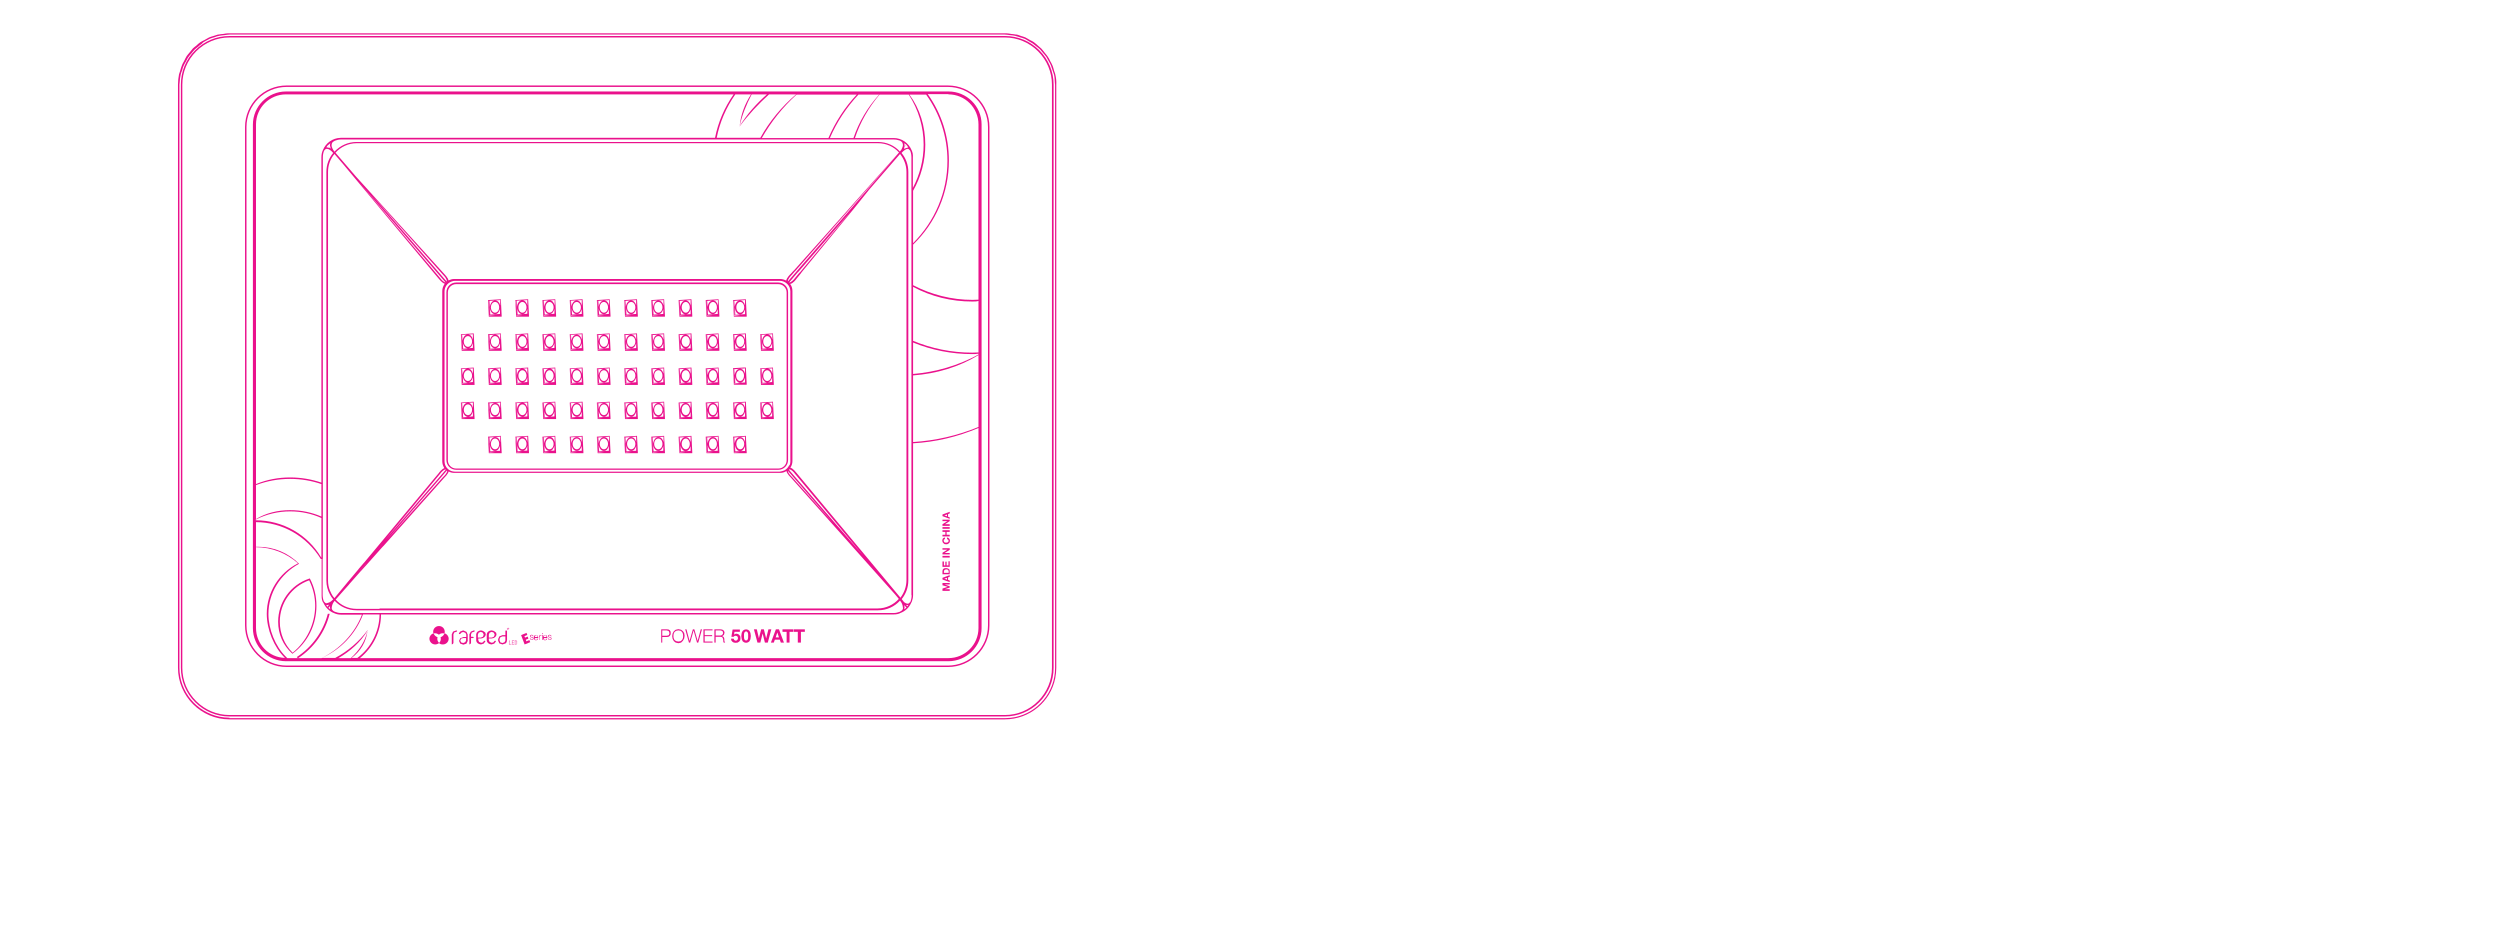 <?xml version="1.0" encoding="utf-8"?>
<!-- Generator: Adobe Illustrator 23.0.1, SVG Export Plug-In . SVG Version: 6.00 Build 0)  -->
<svg version="1.1" id="Layer_1" xmlns="http://www.w3.org/2000/svg" xmlns:xlink="http://www.w3.org/1999/xlink" x="0px" y="0px"
	 viewBox="0 0 120.8 45.77" style="enable-background:new 0 0 120.8 45.77;" xml:space="preserve">
<g>
	<path style="fill:#EA118C;" d="M50.99,3.59c-0.01-0.05-0.03-0.1-0.05-0.15c-0.03-0.1-0.05-0.21-0.1-0.31
		c-0.02-0.06-0.06-0.11-0.09-0.17c-0.04-0.09-0.08-0.17-0.14-0.25c-0.04-0.06-0.08-0.1-0.12-0.15c-0.06-0.07-0.11-0.15-0.17-0.21
		c-0.05-0.05-0.11-0.09-0.16-0.14c-0.07-0.06-0.13-0.12-0.2-0.17C49.91,2,49.84,1.97,49.78,1.94c-0.08-0.04-0.15-0.09-0.23-0.13
		c-0.07-0.03-0.14-0.05-0.21-0.07c-0.07-0.02-0.14-0.06-0.22-0.07c-0.01,0-0.02,0-0.03,0c-0.08-0.02-0.15-0.02-0.23-0.03
		c-0.07-0.01-0.15-0.03-0.22-0.03l-0.08,0H11.09l-0.08,0c-0.08,0-0.15,0.02-0.22,0.03c-0.08,0.01-0.16,0.01-0.23,0.03
		c-0.01,0-0.02,0-0.03,0c-0.08,0.02-0.14,0.05-0.22,0.07c-0.07,0.02-0.14,0.04-0.21,0.07c-0.08,0.04-0.15,0.08-0.23,0.13
		C9.81,1.97,9.74,2,9.68,2.04c-0.07,0.05-0.14,0.11-0.2,0.17C9.43,2.25,9.37,2.29,9.32,2.34C9.26,2.41,9.21,2.48,9.15,2.55
		c-0.04,0.05-0.09,0.1-0.13,0.16C8.97,2.79,8.93,2.88,8.89,2.96C8.86,3.02,8.82,3.07,8.8,3.13c-0.04,0.1-0.07,0.2-0.1,0.31
		c-0.01,0.05-0.04,0.1-0.05,0.15C8.62,3.75,8.6,3.92,8.6,4.09v0v28.18v0c0,1.37,1.12,2.49,2.49,2.49h37.46
		c1.2,0,2.21-0.85,2.44-1.99c0.03-0.16,0.05-0.33,0.05-0.5v0V4.09v0C51.05,3.92,51.03,3.75,50.99,3.59z M11.09,34.68
		c-0.17,0-0.33-0.02-0.49-0.05c-1.1-0.23-1.93-1.2-1.93-2.37V4.09c0-0.03,0.01-0.06,0.01-0.1C8.69,3.86,8.7,3.73,8.73,3.61
		c0.01-0.07,0.04-0.14,0.07-0.21c0.02-0.08,0.04-0.16,0.08-0.24c0.03-0.07,0.07-0.13,0.11-0.2c0.04-0.07,0.07-0.15,0.12-0.21
		c0.04-0.06,0.09-0.12,0.14-0.17c0.05-0.06,0.1-0.13,0.15-0.18c0.05-0.05,0.11-0.09,0.17-0.14c0.06-0.05,0.12-0.11,0.19-0.15
		C9.8,2.05,9.86,2.02,9.93,1.98C10,1.95,10.07,1.9,10.14,1.87c0.07-0.03,0.14-0.05,0.22-0.07c0.08-0.03,0.15-0.06,0.23-0.07
		c0.08-0.02,0.16-0.02,0.24-0.03c0.09-0.01,0.17-0.03,0.26-0.03h37.46c0.09,0,0.18,0.02,0.27,0.03c0.08,0.01,0.16,0.01,0.23,0.03
		c0.08,0.02,0.16,0.05,0.23,0.07c0.07,0.02,0.15,0.04,0.22,0.07c0.08,0.03,0.14,0.08,0.21,0.12c0.06,0.04,0.13,0.07,0.19,0.11
		c0.07,0.05,0.13,0.1,0.19,0.15c0.06,0.05,0.12,0.09,0.17,0.14c0.05,0.06,0.1,0.12,0.15,0.18c0.05,0.06,0.1,0.11,0.15,0.18
		c0.04,0.06,0.07,0.14,0.11,0.2c0.04,0.07,0.08,0.13,0.11,0.21c0.03,0.08,0.05,0.16,0.08,0.24c0.02,0.07,0.05,0.14,0.07,0.21
		c0.03,0.13,0.03,0.26,0.04,0.39c0,0.03,0.01,0.06,0.01,0.1v28.18v0c0,1.17-0.83,2.14-1.93,2.37c-0.16,0.03-0.32,0.05-0.49,0.05
		H11.09z"/>
	<path style="fill:#EA118C;" d="M50.22,33.93c0.45-0.45,0.69-1.04,0.69-1.66V4.09c0-0.63-0.25-1.22-0.69-1.66
		c-0.45-0.45-1.04-0.69-1.66-0.69H11.09c-0.63,0-1.22,0.25-1.66,0.69C8.98,2.87,8.74,3.46,8.74,4.09v28.18
		c0,0.63,0.25,1.22,0.69,1.66c0.45,0.45,1.04,0.69,1.66,0.69h37.46C49.18,34.62,49.77,34.38,50.22,33.93z M9.48,33.88
		c-0.43-0.43-0.67-1-0.67-1.61V4.09c0-0.61,0.24-1.18,0.67-1.61c0.43-0.43,1-0.67,1.61-0.67h37.46c0.61,0,1.18,0.24,1.61,0.67
		c0.43,0.43,0.67,1.01,0.67,1.61v28.18c0,0.61-0.24,1.18-0.67,1.61c-0.43,0.43-1,0.67-1.61,0.67H11.09
		C10.49,34.55,9.91,34.31,9.48,33.88z"/>
	<path style="fill:#EA118C;" d="M45.8,4.13H13.85c-1.11,0-2.01,0.9-2.01,2.01v24.08c0,1.11,0.9,2.01,2.01,2.01H45.8
		c1.11,0,2.01-0.9,2.01-2.01V6.14C47.81,5.03,46.91,4.13,45.8,4.13z M47.74,30.22c0,1.07-0.87,1.94-1.94,1.94H13.85
		c-1.07,0-1.94-0.87-1.94-1.94V6.14c0-1.07,0.87-1.94,1.94-1.94H45.8c1.07,0,1.94,0.87,1.94,1.94V30.22z"/>
	<path style="fill:#EA118C;" d="M14.97,27.95l-0.03,0.01c-0.9,0.3-1.5,1.14-1.5,2.08c0,0.59,0.23,1.14,0.69,1.55
		c0.74-0.55,1.16-1.4,1.16-2.32c0-0.46-0.1-0.89-0.31-1.3L14.97,27.95z M14.14,31.54c-0.4-0.4-0.62-0.93-0.62-1.5
		c0-0.9,0.57-1.7,1.42-2c0.19,0.39,0.29,0.8,0.29,1.24C15.22,30.17,14.81,31,14.14,31.54z"/>
	<polygon style="fill:#EA118C;" points="45.89,28.47 45.65,28.47 45.65,28.47 45.89,28.39 45.89,28.33 45.64,28.24 45.64,28.24 
		45.89,28.24 45.89,28.17 45.54,28.17 45.54,28.28 45.78,28.35 45.78,28.36 45.54,28.44 45.54,28.55 45.89,28.55 	"/>
	<path style="fill:#EA118C;" d="M45.54,28l0.35,0.13v-0.08l-0.08-0.03V27.9l0.08-0.03v-0.08l-0.35,0.13V28z M45.63,27.96l0.13-0.04
		v0.09L45.63,27.96L45.63,27.96z"/>
	<path style="fill:#EA118C;" d="M45.84,27.49l-0.06-0.03l-0.07-0.01l-0.08,0.01l-0.05,0.03l-0.03,0.05l-0.01,0.06v0.15h0.35v-0.15
		l-0.01-0.07L45.84,27.49z M45.83,27.68h-0.22v-0.06l0.01-0.05l0.02-0.03l0.04-0.02l0.05-0.01l0.05,0.01l0.03,0.02l0.02,0.03
		l0.01,0.03V27.68z"/>
	<polygon style="fill:#EA118C;" points="45.83,27.32 45.74,27.32 45.74,27.14 45.68,27.14 45.68,27.32 45.61,27.32 45.61,27.13 
		45.54,27.13 45.54,27.39 45.89,27.39 45.89,27.12 45.83,27.12 	"/>
	<rect x="45.54" y="26.86" style="fill:#EA118C;" width="0.35" height="0.08"/>
	<polygon style="fill:#EA118C;" points="45.54,26.56 45.78,26.56 45.78,26.56 45.54,26.71 45.54,26.79 45.89,26.79 45.89,26.72 
		45.66,26.72 45.66,26.71 45.89,26.57 45.89,26.49 45.54,26.49 	"/>
	<polygon style="fill:#EA118C;" points="45.59,26.25 45.64,26.29 45.72,26.3 45.79,26.29 45.85,26.25 45.89,26.2 45.9,26.13 
		45.89,26.07 45.86,26.02 45.82,25.99 45.76,25.97 45.76,26.05 45.81,26.07 45.84,26.13 45.83,26.17 45.8,26.2 45.76,26.22 
		45.72,26.22 45.67,26.22 45.63,26.2 45.61,26.17 45.6,26.13 45.6,26.1 45.61,26.07 45.63,26.06 45.66,26.05 45.66,25.97 
		45.6,25.99 45.56,26.02 45.54,26.07 45.53,26.13 45.55,26.2 	"/>
	<polygon style="fill:#EA118C;" points="45.89,25.84 45.74,25.84 45.74,25.7 45.89,25.7 45.89,25.62 45.54,25.62 45.54,25.7 
		45.68,25.7 45.68,25.84 45.54,25.84 45.54,25.92 45.89,25.92 	"/>
	<rect x="45.54" y="25.47" style="fill:#EA118C;" width="0.35" height="0.08"/>
	<polygon style="fill:#EA118C;" points="45.89,25.33 45.66,25.33 45.66,25.33 45.89,25.18 45.89,25.11 45.54,25.11 45.54,25.18 
		45.78,25.18 45.78,25.18 45.54,25.33 45.54,25.41 45.89,25.41 	"/>
	<path style="fill:#EA118C;" d="M45.89,25l-0.08-0.03v-0.13l0.08-0.03v-0.08l-0.35,0.13v0.08l0.35,0.13V25z M45.76,24.95l-0.13-0.05
		v0l0.13-0.04V24.95z"/>
	<path style="fill:#EA118C;" d="M32.37,30.46l-0.06-0.04l-0.08-0.01h-0.28v0.64H32v-0.27h0.22l0.08-0.01l0.06-0.04l0.04-0.06
		l0.01-0.08l-0.01-0.08L32.37,30.46z M32.32,30.69l-0.1,0.03H32v-0.26h0.21l0.1,0.03l0.04,0.1L32.32,30.69z"/>
	<path style="fill:#EA118C;" d="M33,30.5l-0.09-0.07l-0.13-0.03l-0.13,0.03l-0.09,0.07l-0.06,0.11l-0.02,0.13l0.02,0.13l0.06,0.11
		l0.09,0.07l0.13,0.03l0.13-0.03L33,30.96l0.06-0.11l0.02-0.13l-0.02-0.13L33,30.5z M33,30.83l-0.04,0.09l-0.07,0.06l-0.11,0.02
		l-0.11-0.02l-0.08-0.06l-0.04-0.09l-0.01-0.1l0.01-0.1l0.04-0.09l0.08-0.06l0.11-0.02l0.11,0.02l0.07,0.06L33,30.63l0.01,0.1
		L33,30.83z"/>
	<polygon style="fill:#EA118C;" points="33.71,30.97 33.71,30.97 33.55,30.41 33.48,30.41 33.32,30.97 33.32,30.97 33.17,30.41 
		33.11,30.41 33.29,31.05 33.35,31.05 33.51,30.48 33.52,30.48 33.68,31.05 33.74,31.05 33.92,30.41 33.86,30.41 	"/>
	<polygon style="fill:#EA118C;" points="34.05,30.74 34.41,30.74 34.41,30.69 34.05,30.69 34.05,30.46 34.43,30.46 34.43,30.41 
		33.99,30.41 33.99,31.05 34.43,31.05 34.43,31 34.05,31 	"/>
	<path style="fill:#EA118C;" d="M35,30.97l0-0.05l0-0.04l-0.01-0.05l-0.02-0.04l-0.03-0.03l-0.05-0.02v0l0.09-0.06l0.03-0.11
		l-0.02-0.07l-0.04-0.05l-0.06-0.03l-0.08-0.01h-0.29v0.64h0.06v-0.28h0.23l0.07,0.01l0.04,0.04l0.02,0.06l0.01,0.07l0,0.02l0,0.03
		l0.01,0.03l0.01,0.02h0.07l-0.02-0.03L35,30.97z M34.86,30.7l-0.05,0.01h-0.23v-0.25h0.23l0.1,0.03l0.03,0.09l-0.01,0.05
		l-0.03,0.04L34.86,30.7z"/>
	<polygon style="fill:#EA118C;" points="35.73,30.69 35.67,30.64 35.59,30.62 35.52,30.63 35.47,30.67 35.47,30.67 35.49,30.53 
		35.75,30.53 35.75,30.42 35.4,30.42 35.34,30.77 35.45,30.77 35.49,30.73 35.55,30.72 35.59,30.73 35.63,30.75 35.65,30.79 
		35.66,30.84 35.65,30.88 35.63,30.92 35.59,30.95 35.55,30.96 35.48,30.93 35.45,30.86 35.32,30.86 35.34,30.95 35.39,31.01 
		35.46,31.05 35.55,31.06 35.64,31.05 35.72,31 35.77,30.93 35.78,30.84 35.77,30.75 	"/>
	<path style="fill:#EA118C;" d="M36.21,30.48l-0.07-0.05l-0.09-0.02l-0.09,0.02l-0.07,0.05l-0.05,0.1l-0.02,0.15l0.02,0.16l0.05,0.1
		l0.07,0.05l0.09,0.02l0.09-0.02l0.07-0.05l0.05-0.1l0.02-0.16l-0.02-0.15L36.21,30.48z M36.15,30.8l-0.01,0.07l-0.03,0.06
		l-0.06,0.02l-0.06-0.02l-0.03-0.06l-0.01-0.07l0-0.07l0-0.04l0-0.05l0.01-0.05l0.02-0.04l0.03-0.03l0.04-0.01l0.04,0.01l0.03,0.03
		l0.02,0.04l0.01,0.05l0,0.05l0,0.04L36.15,30.8z"/>
	<polygon style="fill:#EA118C;" points="37.13,30.41 37.02,30.85 37.02,30.85 36.91,30.41 36.78,30.41 36.67,30.84 36.67,30.84 
		36.57,30.41 36.43,30.41 36.6,31.05 36.74,31.05 36.85,30.61 36.85,30.61 36.96,31.05 37.1,31.05 37.27,30.41 	"/>
	<path style="fill:#EA118C;" d="M37.49,30.41l-0.24,0.64h0.14l0.05-0.14h0.24l0.05,0.14h0.15l-0.24-0.64H37.49z M37.48,30.8
		l0.08-0.24h0l0.08,0.24H37.48z"/>
	<polygon style="fill:#EA118C;" points="37.81,30.53 38.01,30.53 38.01,31.05 38.15,31.05 38.15,30.53 38.34,30.53 38.34,30.41 
		37.81,30.41 	"/>
	<polygon style="fill:#EA118C;" points="38.36,30.53 38.55,30.53 38.55,31.05 38.7,31.05 38.7,30.53 38.89,30.53 38.89,30.41 
		38.36,30.41 	"/>
	<polygon style="fill:#EA118C;" points="25.76,30.81 25.74,30.79 25.72,30.79 25.68,30.78 25.66,30.77 25.65,30.77 25.64,30.76 
		25.63,30.74 25.64,30.72 25.65,30.71 25.67,30.7 25.69,30.7 25.71,30.7 25.73,30.71 25.74,30.73 25.75,30.75 25.77,30.75 
		25.77,30.72 25.75,30.69 25.72,30.68 25.69,30.67 25.66,30.68 25.63,30.69 25.61,30.71 25.61,30.74 25.61,30.77 25.62,30.78 
		25.64,30.79 25.67,30.8 25.7,30.81 25.72,30.82 25.74,30.82 25.75,30.84 25.75,30.85 25.75,30.88 25.73,30.89 25.71,30.9 
		25.69,30.9 25.65,30.88 25.63,30.84 25.6,30.84 25.63,30.9 25.69,30.92 25.72,30.92 25.75,30.91 25.77,30.89 25.78,30.85 
		25.78,30.83 	"/>
	<path style="fill:#EA118C;" d="M26,30.76l-0.02-0.04l-0.03-0.03l-0.05-0.01l-0.05,0.01l-0.03,0.03l-0.02,0.04l-0.01,0.05l0.01,0.05
		l0.02,0.04l0.03,0.03l0.05,0.01l0.07-0.02l0.03-0.06h-0.03l-0.02,0.04l-0.05,0.02l-0.03-0.01l-0.02-0.02l-0.01-0.03l0-0.03h0.17
		L26,30.76z M25.84,30.78l0.01-0.03l0.01-0.03l0.02-0.02l0.03-0.01l0.03,0.01l0.02,0.02l0.01,0.03l0.01,0.03H25.84z"/>
	<rect x="26.19" y="30.68" style="fill:#EA118C;" width="0.03" height="0.24"/>
	<rect x="26.19" y="30.59" style="fill:#EA118C;" width="0.03" height="0.05"/>
	<polygon style="fill:#EA118C;" points="26.07,30.74 26.07,30.74 26.07,30.68 26.05,30.68 26.05,30.92 26.07,30.92 26.07,30.79 
		26.08,30.76 26.1,30.73 26.12,30.71 26.16,30.71 26.16,30.68 26.11,30.69 	"/>
	<path style="fill:#EA118C;" d="M26.44,30.76l-0.02-0.04l-0.03-0.03l-0.05-0.01l-0.05,0.01l-0.03,0.03l-0.02,0.04l-0.01,0.05
		l0.01,0.05l0.02,0.04l0.03,0.03l0.05,0.01l0.07-0.02l0.03-0.06h-0.03l-0.02,0.04l-0.05,0.02l-0.03-0.01l-0.02-0.02l-0.01-0.03
		l0-0.03h0.17L26.44,30.76z M26.27,30.78l0.01-0.03l0.01-0.03l0.02-0.02l0.03-0.01l0.03,0.01l0.02,0.02l0.01,0.03l0.01,0.03H26.27z"
		/>
	<polygon style="fill:#EA118C;" points="26.63,30.81 26.61,30.79 26.59,30.79 26.55,30.78 26.54,30.77 26.52,30.77 26.51,30.76 
		26.5,30.74 26.51,30.72 26.52,30.71 26.54,30.7 26.56,30.7 26.58,30.7 26.6,30.71 26.61,30.73 26.62,30.75 26.64,30.75 
		26.64,30.72 26.62,30.69 26.59,30.68 26.56,30.67 26.53,30.68 26.5,30.69 26.48,30.71 26.48,30.74 26.48,30.77 26.5,30.78 
		26.51,30.79 26.54,30.8 26.58,30.81 26.59,30.82 26.61,30.82 26.62,30.84 26.62,30.85 26.62,30.88 26.6,30.89 26.58,30.9 
		26.56,30.9 26.52,30.88 26.5,30.84 26.47,30.84 26.5,30.9 26.56,30.92 26.59,30.92 26.62,30.91 26.64,30.89 26.65,30.85 
		26.65,30.83 	"/>
	<polygon style="fill:#EA118C;" points="25.43,30.99 25.41,30.91 25.53,30.86 25.5,30.76 25.37,30.81 25.34,30.74 25.48,30.68 
		25.44,30.58 25.18,30.69 25.35,31.14 25.62,31.03 25.58,30.93 	"/>
	<path style="fill:#EA118C;" d="M21.21,30.25c-0.15,0-0.28,0.12-0.28,0.28l0.01,0.08l0.08-0.01c0.07,0,0.14,0.03,0.19,0.07
		c0.05-0.05,0.11-0.07,0.19-0.07l0.08,0.01l0.01-0.08C21.49,30.37,21.37,30.25,21.21,30.25z"/>
	<path style="fill:#EA118C;" d="M20.75,30.86c0,0.15,0.12,0.28,0.28,0.28c0.07,0,0.14-0.03,0.19-0.07c-0.05-0.05-0.09-0.12-0.09-0.2
		l0.01-0.08c-0.09-0.03-0.16-0.1-0.19-0.19C20.84,30.63,20.75,30.74,20.75,30.86z"/>
	<path style="fill:#EA118C;" d="M21.48,30.6c-0.03,0.09-0.1,0.16-0.19,0.19h0l0.01,0.08c0,0.08-0.03,0.15-0.09,0.2
		c0.05,0.05,0.11,0.07,0.19,0.07c0.15,0,0.28-0.12,0.28-0.28C21.68,30.74,21.59,30.63,21.48,30.6z"/>
	<polygon style="fill:#EA118C;" points="22.05,30.46 21.89,30.52 21.83,30.65 21.83,31.14 21.89,31.11 21.91,31.06 21.91,30.65 
		21.95,30.56 22.04,30.53 22.07,30.52 22.09,30.49 22.07,30.47 	"/>
	<path style="fill:#EA118C;" d="M22.38,30.46l-0.15,0.06l-0.06,0.09l0.01,0.02l0.03,0.01l0.04-0.01l0,0l0-0.01v0l0.01-0.02
		l0.02-0.02l0.05-0.03l0.06-0.01l0.1,0.04l0.04,0.08v0.12h-0.14l-0.15,0.06l-0.06,0.13l0.06,0.13l0.15,0.05l0.15-0.05l0.06-0.13
		v-0.31l-0.06-0.13L22.38,30.46z M22.52,30.95l-0.04,0.08l-0.1,0.04l-0.1-0.03l-0.04-0.09l0.04-0.09l0.1-0.03h0.14V30.95z"/>
	<polygon style="fill:#EA118C;" points="22.9,30.46 22.75,30.52 22.68,30.65 22.68,31.14 22.74,31.11 22.76,31.06 22.76,30.83 
		22.85,30.83 22.88,30.82 22.89,30.8 22.88,30.78 22.85,30.77 22.76,30.77 22.76,30.65 22.8,30.56 22.89,30.53 22.92,30.52 
		22.94,30.49 22.93,30.47 	"/>
	<path style="fill:#EA118C;" d="M23.39,30.52l-0.07-0.04l-0.08-0.02l-0.09,0.02l-0.07,0.04l-0.05,0.06l-0.02,0.07v0.3l0.02,0.07
		l0.05,0.06l0.07,0.04l0.09,0.02l0.13-0.04l0.08-0.1l0-0.02l-0.02-0.02l-0.03,0l-0.02,0.02l-0.05,0.06l-0.08,0.02l-0.1-0.04
		l-0.04-0.09v-0.08h0.14l0.08-0.02l0.07-0.04l0.05-0.06l0.02-0.07v-0.02l-0.02-0.07L23.39,30.52z M23.37,30.68l-0.04,0.09l-0.1,0.04
		h-0.14v-0.15l0.04-0.09l0.1-0.04l0.1,0.04l0.04,0.09V30.68z"/>
	<path style="fill:#EA118C;" d="M23.91,30.52l-0.07-0.04l-0.09-0.02l-0.09,0.02l-0.07,0.04l-0.05,0.06l-0.02,0.07v0.3l0.02,0.07
		l0.05,0.06l0.07,0.04l0.09,0.02l0.13-0.04l0.08-0.1l0-0.02l-0.02-0.02l-0.03,0l-0.02,0.02l-0.05,0.06l-0.08,0.02l-0.1-0.04
		l-0.04-0.09v-0.08h0.14l0.09-0.02l0.07-0.04l0.05-0.06l0.02-0.07v-0.02l-0.02-0.07L23.91,30.52z M23.9,30.68l-0.04,0.09l-0.1,0.04
		h-0.14v-0.15l0.04-0.09l0.1-0.04l0.1,0.04l0.04,0.09V30.68z"/>
	<path style="fill:#EA118C;" d="M24.46,30.46l-0.03,0.01l-0.01,0.02v0.2h-0.14l-0.15,0.06l-0.06,0.13v0.08l0.06,0.13l0.15,0.05
		l0.15-0.05l0.05-0.06l0.02-0.1v-0.43l-0.01-0.02L24.46,30.46z M24.42,30.95l-0.04,0.08l-0.1,0.04l-0.1-0.03l-0.04-0.09v-0.08
		l0.04-0.08l0.1-0.04h0.14V30.95z"/>
	<path style="fill:#EA118C;" d="M24.6,30.39l-0.05-0.06l-0.03,0.03h0v0l-0.03,0.03l0.03,0.03v0h0l0.02,0.03l0.02-0.03h0l0,0
		L24.6,30.39z M24.52,30.41l-0.02-0.02l0.02-0.02V30.41z M24.55,30.44l-0.02-0.02h0V30.4h0l0.01,0l0,0l0.01,0.01l0.01,0.01h0
		L24.55,30.44z M24.53,30.39v-0.02h0.01l0.01,0l0,0l0,0.01l0,0l0,0L24.53,30.39L24.53,30.39z M24.57,30.41L24.57,30.41l-0.01-0.02
		l0.01-0.01l0-0.01l0-0.01l-0.01-0.01l-0.01,0h-0.01l0.02-0.02l0.05,0.05L24.57,30.41L24.57,30.41z"/>
	<polygon style="fill:#EA118C;" points="24.59,31.1 24.6,31.11 24.61,31.11 24.62,31.11 24.62,31.1 24.62,31.09 24.61,31.08 
		24.6,31.09 	"/>
	<polygon style="fill:#EA118C;" points="24.62,31.12 24.61,31.11 24.6,31.12 24.59,31.13 24.6,31.14 24.61,31.14 24.62,31.14 
		24.62,31.13 	"/>
	<polygon style="fill:#EA118C;" points="24.63,31.11 24.62,31.12 24.62,31.13 24.62,31.14 24.63,31.14 24.64,31.14 24.65,31.13 
		24.64,31.12 	"/>
	<polygon style="fill:#EA118C;" points="24.69,31.11 24.68,31.12 24.68,31.13 24.68,31.14 24.69,31.14 24.7,31.14 24.71,31.13 
		24.7,31.12 	"/>
	<polygon style="fill:#EA118C;" points="24.66,31.11 24.65,31.12 24.65,31.13 24.65,31.14 24.66,31.14 24.67,31.14 24.68,31.13 
		24.67,31.12 	"/>
	<polygon style="fill:#EA118C;" points="24.59,31.04 24.6,31.05 24.61,31.06 24.62,31.05 24.62,31.04 24.62,31.03 24.61,31.03 
		24.6,31.03 	"/>
	<polygon style="fill:#EA118C;" points="24.59,31.01 24.6,31.02 24.61,31.03 24.62,31.02 24.62,31.01 24.62,31 24.61,31 24.6,31 	
		"/>
	<polygon style="fill:#EA118C;" points="24.59,30.96 24.6,30.97 24.61,30.97 24.62,30.97 24.62,30.96 24.62,30.95 24.61,30.94 
		24.6,30.95 	"/>
	<polygon style="fill:#EA118C;" points="24.59,30.99 24.6,31 24.61,31 24.62,31 24.62,30.99 24.62,30.98 24.61,30.97 24.6,30.98 	
		"/>
	<polygon style="fill:#EA118C;" points="24.59,31.07 24.6,31.08 24.61,31.08 24.62,31.08 24.62,31.07 24.62,31.06 24.61,31.06 
		24.6,31.06 	"/>
	<polygon style="fill:#EA118C;" points="24.83,31.11 24.82,31.12 24.82,31.13 24.82,31.14 24.83,31.14 24.84,31.14 24.85,31.13 
		24.84,31.12 	"/>
	<polygon style="fill:#EA118C;" points="24.73,31.01 24.74,31.02 24.75,31.03 24.76,31.02 24.76,31.01 24.76,31 24.75,31 24.74,31 	
		"/>
	<polygon style="fill:#EA118C;" points="24.73,30.99 24.74,30.99 24.75,31 24.76,30.99 24.76,30.99 24.76,30.98 24.75,30.97 
		24.74,30.98 	"/>
	<polygon style="fill:#EA118C;" points="24.8,31.11 24.79,31.12 24.79,31.13 24.79,31.14 24.8,31.14 24.81,31.14 24.82,31.13 
		24.81,31.12 	"/>
	<polygon style="fill:#EA118C;" points="24.8,30.94 24.79,30.95 24.79,30.96 24.79,30.97 24.8,30.97 24.81,30.97 24.82,30.96 
		24.81,30.95 	"/>
	<polygon style="fill:#EA118C;" points="24.78,31.11 24.77,31.12 24.76,31.13 24.77,31.14 24.78,31.14 24.79,31.14 24.79,31.13 
		24.79,31.12 	"/>
	<polygon style="fill:#EA118C;" points="24.83,30.94 24.82,30.95 24.82,30.96 24.82,30.97 24.83,30.97 24.84,30.97 24.85,30.96 
		24.84,30.95 	"/>
	<polygon style="fill:#EA118C;" points="24.78,30.94 24.77,30.95 24.76,30.96 24.77,30.97 24.78,30.97 24.79,30.97 24.79,30.96 
		24.79,30.95 	"/>
	<polygon style="fill:#EA118C;" points="24.75,30.94 24.74,30.95 24.73,30.96 24.74,30.97 24.75,30.97 24.76,30.97 24.76,30.96 
		24.76,30.95 	"/>
	<polygon style="fill:#EA118C;" points="24.76,31.04 24.76,31.03 24.75,31.03 24.74,31.03 24.73,31.04 24.74,31.05 24.75,31.05 
		24.76,31.05 	"/>
	<polygon style="fill:#EA118C;" points="24.76,31.07 24.76,31.06 24.75,31.05 24.74,31.06 24.73,31.07 24.74,31.08 24.75,31.08 
		24.76,31.08 	"/>
	<polygon style="fill:#EA118C;" points="24.76,31.12 24.75,31.11 24.74,31.12 24.73,31.13 24.74,31.14 24.75,31.14 24.76,31.14 
		24.76,31.13 	"/>
	<polygon style="fill:#EA118C;" points="24.76,31.1 24.76,31.09 24.75,31.08 24.74,31.09 24.73,31.1 24.74,31.11 24.75,31.11 
		24.76,31.11 	"/>
	<polygon style="fill:#EA118C;" points="24.78,31.06 24.79,31.05 24.79,31.04 24.79,31.03 24.78,31.03 24.76,31.03 24.76,31.04 
		24.76,31.05 	"/>
	<polygon style="fill:#EA118C;" points="24.8,31.06 24.81,31.05 24.82,31.04 24.81,31.03 24.8,31.03 24.79,31.03 24.79,31.04 
		24.79,31.05 	"/>
	<polygon style="fill:#EA118C;" points="24.99,31.04 24.98,31.03 24.97,31.03 24.96,31.03 24.96,31.04 24.96,31.05 24.97,31.06 
		24.98,31.05 	"/>
	<polygon style="fill:#EA118C;" points="24.97,31 24.96,31 24.96,31.01 24.96,31.02 24.97,31.03 24.98,31.02 24.99,31.01 24.98,31 	
		"/>
	<polygon style="fill:#EA118C;" points="24.96,31.1 24.96,31.11 24.97,31.11 24.98,31.11 24.99,31.1 24.98,31.09 24.97,31.08 
		24.96,31.09 	"/>
	<polygon style="fill:#EA118C;" points="24.96,31.07 24.96,31.08 24.97,31.08 24.98,31.08 24.99,31.07 24.98,31.06 24.97,31.06 
		24.96,31.06 	"/>
	<polygon style="fill:#EA118C;" points="24.94,31.11 24.94,31.12 24.93,31.13 24.94,31.14 24.94,31.14 24.96,31.14 24.96,31.13 
		24.96,31.12 	"/>
	<polygon style="fill:#EA118C;" points="24.89,31 24.9,31 24.9,30.99 24.9,30.98 24.89,30.97 24.88,30.98 24.87,30.99 24.88,31 	"/>
	<polygon style="fill:#EA118C;" points="24.89,30.97 24.9,30.97 24.9,30.96 24.9,30.95 24.89,30.94 24.88,30.95 24.87,30.96 
		24.88,30.97 	"/>
	<polygon style="fill:#EA118C;" points="24.97,30.97 24.96,30.98 24.96,30.99 24.96,31 24.97,31 24.98,31 24.99,30.99 24.98,30.98 	
		"/>
	<polygon style="fill:#EA118C;" points="24.9,31.01 24.9,31 24.89,31 24.88,31 24.87,31.01 24.88,31.02 24.89,31.03 24.9,31.02 	"/>
	<polygon style="fill:#EA118C;" points="24.87,31.04 24.88,31.05 24.89,31.06 24.9,31.05 24.9,31.04 24.9,31.03 24.89,31.03 
		24.88,31.03 	"/>
	<polygon style="fill:#EA118C;" points="24.92,30.97 24.93,30.97 24.93,30.96 24.93,30.95 24.92,30.94 24.91,30.95 24.9,30.96 
		24.91,30.97 	"/>
	<polygon style="fill:#EA118C;" points="24.87,31.1 24.88,31.11 24.89,31.11 24.9,31.11 24.9,31.1 24.9,31.09 24.89,31.08 
		24.88,31.09 	"/>
	<polygon style="fill:#EA118C;" points="24.9,31.07 24.9,31.06 24.89,31.06 24.88,31.06 24.87,31.07 24.88,31.08 24.89,31.08 
		24.9,31.08 	"/>
	<polygon style="fill:#EA118C;" points="24.92,31.11 24.91,31.12 24.9,31.13 24.91,31.14 24.92,31.14 24.93,31.14 24.93,31.13 
		24.93,31.12 	"/>
	<polygon style="fill:#EA118C;" points="24.95,30.97 24.96,30.97 24.96,30.96 24.96,30.95 24.95,30.94 24.94,30.95 24.93,30.96 
		24.94,30.97 	"/>
	<polygon style="fill:#EA118C;" points="24.89,31.11 24.88,31.12 24.87,31.13 24.88,31.14 24.89,31.14 24.9,31.14 24.9,31.13 
		24.9,31.12 	"/>
	<path style="fill:#EA118C;" d="M45.83,4.42H13.82c-0.88,0-1.6,0.72-1.6,1.6v24.33c0,0.88,0.72,1.6,1.6,1.6h32.01
		c0.88,0,1.6-0.72,1.6-1.6V6.01C47.43,5.13,46.71,4.42,45.83,4.42z M16.95,31.8h-0.6c0.57-0.33,1.07-0.77,1.41-1.33
		C17.65,30.98,17.36,31.43,16.95,31.8z M17.76,30.45c-0.41,0.56-0.96,1.02-1.56,1.34h-0.64c0.91-0.41,1.63-1.17,1.98-2.1h0.8
		c-0.01,0.83-0.41,1.61-1.07,2.1h-0.28C17.42,31.47,17.71,31,17.76,30.45z M15.84,29.66c-0.22,0.85-0.75,1.6-1.5,2.09l0.05,0.05
		h-0.51l-0.07-0.07c-0.5-0.49-0.84-1.32-0.84-2.06c0-1.01,0.56-1.92,1.48-2.43c-0.52-0.52-1.21-0.82-1.98-0.82l-0.1,0v-1.19
		c1.27,0,2.45,0.68,3.13,1.78l0.04,0v1.76c0,0.15,0.02,0.26,0.07,0.34l0.01,0c0.1,0.24,0.29,0.43,0.53,0.52
		c0.09,0.04,0.19,0.07,0.33,0.07h1.01c-0.35,0.91-1.06,1.66-1.95,2.1h-1.13c0.77-0.51,1.3-1.27,1.52-2.14H15.84z M44.05,7.26
		L44.05,7.26c-0.14-0.35-0.48-0.59-0.87-0.59h-1.87c0.25-0.76,0.66-1.47,1.19-2.1h1.41c0.47,0.72,0.72,1.56,0.72,2.42
		c0,0.75-0.19,1.46-0.52,2.09V7.6C44.12,7.48,44.1,7.36,44.05,7.26z M15.6,7.26c-0.04,0.08-0.07,0.2-0.07,0.34v15.72
		c-0.47-0.16-0.98-0.25-1.51-0.25c-0.56,0-1.11,0.1-1.65,0.32V6.01c0-0.8,0.65-1.45,1.45-1.45h21.63c-0.45,0.64-0.75,1.35-0.9,2.1
		H16.46C16.07,6.67,15.74,6.91,15.6,7.26L15.6,7.26z M12.37,23.44c0.53-0.2,1.08-0.3,1.65-0.3c0.53,0,1.04,0.09,1.51,0.25v1.57
		c-0.46-0.2-0.98-0.31-1.51-0.31c-0.6,0-1.17,0.14-1.65,0.43V23.44z M12.37,25.1c0.52-0.26,1.07-0.39,1.65-0.39
		c0.53,0,1.05,0.11,1.51,0.32v1.91l-0.01,0c-0.65-1.11-1.86-1.8-3.16-1.8V25.1z M36.29,4.56c-0.3,0.47-0.5,0.98-0.55,1.55
		c0.42-0.57,0.91-1.09,1.42-1.55h1.31c-0.7,0.59-1.29,1.31-1.73,2.1h-2.11c0.15-0.76,0.46-1.47,0.9-2.1H36.29z M36.32,4.56h0.74
		c-0.51,0.45-0.97,0.96-1.32,1.54C35.85,5.57,36.06,5.06,36.32,4.56z M43.8,9.59V9.7v2.34v0.07v1.49v0.06v2.65v0.08v1.68v0.07v3.2
		v0.07v6.62c0,0.32-0.11,0.61-0.29,0.85l-5.04-6.05c-0.02-0.02-0.15-0.2-0.28-0.23c0.06-0.09,0.1-0.2,0.1-0.32V19.9v-0.09v-3.69
		v-0.08v-1.98c0-0.13-0.04-0.25-0.11-0.34c0.14-0.02,0.28-0.21,0.3-0.24l0.21-0.26l0.05-0.07l2.44-2.97l0.05-0.06L42,9.16l1.49-1.72
		c0.19,0.24,0.31,0.54,0.31,0.86V9.59z M18.34,29.42h-0.7h-0.07h-0.34c-0.4,0-0.76-0.17-1.01-0.45l0.63-0.71l0.04-0.05l0.54-0.61
		l0.03-0.03l0.18-0.2l0.02-0.02l0.82-0.92l0.06-0.06l2.93-3.29c0.02-0.02,0.17-0.16,0.21-0.3c0.08,0.05,0.18,0.07,0.28,0.07H37.7
		c0.11,0,0.21-0.03,0.3-0.09c0.03,0.14,0.19,0.29,0.21,0.31l5.03,5.64l0.11,0.13l0.08,0.1c-0.25,0.28-0.62,0.46-1.02,0.46H18.41
		H18.34z M16.02,28.7l-0.08-0.17c-0.06-0.15-0.09-0.31-0.09-0.48v-0.09V27.9v-0.9v-0.07V25.2v-0.08v-1.6v-0.08V8.31
		c0-0.33,0.11-0.63,0.31-0.87l0.42,0.49l4.63,5.55c0.02,0.02,0.15,0.19,0.28,0.23c-0.07,0.1-0.12,0.22-0.12,0.35v8.23
		c0,0.12,0.04,0.23,0.1,0.33c-0.13,0.05-0.25,0.21-0.26,0.23l-2.76,3.31l-0.05,0.06l-0.8,0.96l-0.02,0.02l-0.24,0.28l-0.03,0.04
		l-0.53,0.63l-0.04,0.05l-0.58,0.7C16.11,28.85,16.06,28.78,16.02,28.7z M15.98,7.18l-0.03-0.02l-0.12-0.13
		c0.04-0.04,0.08-0.07,0.13-0.11l-0.02,0.09L15.98,7.18z M43.79,6.98L43.7,7.09l0-0.01L43.79,6.98C43.79,6.98,43.79,6.98,43.79,6.98
		z M38.6,13.21l-0.19,0.23c-0.04,0.06-0.18,0.21-0.27,0.21l-0.01,0l0.4-0.47l0.06-0.06l2.55-2.94l-2.47,2.96L38.6,13.21z
		 M15.83,7.03l0.12,0.13l-0.01-0.01L15.83,7.03C15.83,7.03,15.83,7.03,15.83,7.03z M38.13,22.49c-0.05,0.1-0.13,0.19-0.23,0.24
		c-0.03,0.01-0.06,0.02-0.09,0.03c-0.05,0.01-0.09,0.03-0.14,0.03H21.98c-0.13,0-0.25-0.05-0.34-0.13l-0.01-0.02l-0.01,0
		c-0.09-0.09-0.14-0.22-0.14-0.35v-8.21c0-0.2,0.12-0.38,0.3-0.46c0.02-0.01,0.03-0.01,0.05-0.02c0.05-0.02,0.1-0.03,0.16-0.03
		h11.99h0.07h2.37h0.04h1.22c0.28,0,0.51,0.23,0.51,0.51v1.88v0.09v3.72v0.09v2.45c0,0.06-0.01,0.12-0.04,0.18
		C38.14,22.47,38.14,22.48,38.13,22.49z M18.48,26.29l-0.04,0.05l-0.23,0.27L18.48,26.29z M17.71,27.2l-0.08,0.1l-0.02,0.02
		l-0.2,0.24l-0.03,0.03l-0.4,0.47L17.71,27.2z M17.93,9.38l3.48,3.9c0.05,0.05,0.19,0.19,0.18,0.33L17.93,9.38z M21.53,13.65
		c-0.09-0.01-0.22-0.15-0.26-0.21l-3.98-4.7L21.53,13.65z M21.54,22.7l-2.94,3.4l2.67-3.21c0.04-0.06,0.16-0.19,0.25-0.21
		L21.54,22.7z M16.69,28.4l0.06-0.07l-0.54,0.64L16.69,28.4z M21.59,22.74l0.02,0.02c-0.01,0.1-0.14,0.24-0.2,0.29l-2.75,3.08
		L21.59,22.74z M38.53,23.28l1.73,2l-1.99-2.23c-0.05-0.05-0.2-0.2-0.2-0.3L38.53,23.28z M39.4,24.18l-1.28-1.48l0.02-0.02
		c0.1,0,0.23,0.15,0.27,0.21l3.31,3.97L39.4,24.18z M43.49,7.33L43.49,7.33l0.05-0.07L43.49,7.33z M43.44,7.39l-2.26,2.62
		l-0.05,0.06L38.5,13.1l-0.05,0.06l-0.38,0.44l0-0.02c0-0.1,0.14-0.25,0.2-0.31l0.12-0.14l0.06-0.06l2.68-3.05l0.05-0.06L43.44,7.39
		L43.44,7.39z M41.16,9.93l-0.05,0.06l-2.74,3.07l-0.06,0.06l-0.1,0.11c-0.02,0.02-0.2,0.19-0.22,0.33
		c-0.09-0.05-0.19-0.08-0.3-0.08h-1.28h-0.04h-2.35h-0.07h-12c-0.1,0-0.19,0.03-0.28,0.07c-0.02-0.14-0.2-0.3-0.21-0.32l-4.26-4.7
		l-0.99-1.15c0.25-0.28,0.62-0.46,1.02-0.46h17.28h0.07h2.01h0.07h3.25H40h1.17h0.07h1.19c0.4,0,0.76,0.17,1.01,0.45L41.16,9.93z
		 M15.83,7.03l0.1,0.12L15.8,7.12l-0.03,0C15.79,7.09,15.8,7.06,15.83,7.03z M43.7,7.1l0.09-0.11c0.04,0.04,0.07,0.09,0.1,0.14
		l-0.03,0l-0.18,0.06L43.7,7.1z M43.7,7.08l0.01-0.07l-0.02-0.09c0.03,0.02,0.07,0.04,0.1,0.07L43.7,7.08z M43.47,6.79
		c0.07,0.03,0.12,0.07,0.14,0.12l0.02,0.09c0,0.07-0.03,0.15-0.08,0.24l-0.07,0.08c-0.26-0.29-0.64-0.46-1.06-0.46h-1.17h-0.07
		h-1.16h-0.07h-3.24h-0.07h-2.04h-0.07H17.23c-0.42,0-0.8,0.18-1.07,0.47c-0.09-0.12-0.14-0.23-0.14-0.32l0.02-0.09
		c0.02-0.05,0.08-0.09,0.14-0.12c0.09-0.03,0.18-0.06,0.28-0.06h26.72C43.29,6.74,43.38,6.76,43.47,6.79z M43.49,6.8
		c0.03,0.01,0.06,0.03,0.08,0.04C43.55,6.83,43.52,6.81,43.49,6.8z M16.08,6.84c0.03-0.01,0.05-0.03,0.08-0.04
		C16.13,6.81,16.1,6.83,16.08,6.84z M40.1,6.67c0.33-0.77,0.8-1.48,1.38-2.1h1c-0.56,0.62-0.98,1.33-1.24,2.1H40.1z M40.03,6.67
		h-3.22c0.44-0.78,1.01-1.49,1.68-2.1h2.91C40.82,5.19,40.36,5.9,40.03,6.67z M15.6,27v-0.06V7.6c0-0.11,0.02-0.22,0.06-0.32
		l0.08-0.08l0.05-0.01c0.09,0,0.2,0.07,0.31,0.2c-0.21,0.25-0.33,0.57-0.33,0.92v15.1v0.08v1.59v0.08v1.77V27v1.05
		c0,0.24,0.06,0.47,0.17,0.67l0.07,0.12l0.09,0.12l-0.04,0.04l-0.07,0.06l-0.08,0.05l-0.13,0.04l-0.05-0.01l-0.08-0.08
		c-0.04-0.1-0.06-0.21-0.06-0.32V27z M15.8,29.24l0.1-0.02l-0.08,0.1c-0.02-0.03-0.04-0.06-0.06-0.08L15.8,29.24z M15.87,29.37
		l0.04-0.04l0.04-0.05l-0.01,0.07l0.02,0.09c-0.04-0.03-0.09-0.06-0.12-0.1L15.87,29.37z M16.18,29.56
		c-0.07-0.03-0.12-0.07-0.14-0.12c-0.02-0.04-0.01-0.1,0-0.15c0.01-0.04,0.02-0.08,0.04-0.12c0.02-0.04,0.04-0.08,0.07-0.11
		l0.02-0.03c0.26,0.28,0.64,0.46,1.06,0.46h0.32h0.07h0.73h0.07h24.01c0.42,0,0.8-0.18,1.06-0.47c0.01,0.01,0.01,0.02,0.02,0.03
		c0.07,0.09,0.1,0.17,0.11,0.25c0.01,0.05,0.02,0.1,0,0.14c-0.02,0.05-0.08,0.09-0.14,0.12c-0.09,0.03-0.18,0.06-0.28,0.06H16.46
		C16.36,29.62,16.27,29.59,16.18,29.56z M43.69,29.24l0.11,0.12c-0.03,0.03-0.07,0.05-0.11,0.08l0.02-0.09L43.69,29.24z M43.84,29.3
		l-0.06-0.07l0.07,0.01l0.04-0.01C43.87,29.25,43.86,29.28,43.84,29.3z M44.05,28.76c0,0.11-0.02,0.22-0.06,0.32l-0.08,0.08
		l-0.05,0.01c-0.05,0-0.12-0.03-0.18-0.08l-0.11-0.14c0.2-0.25,0.32-0.56,0.32-0.9v-6.62v-0.07v-3.2v-0.07v-1.65v-0.08v-2.64v-0.07
		v-1.59v-0.07V9.61V9.49V8.31c0-0.35-0.12-0.67-0.33-0.92c0.12-0.13,0.23-0.2,0.31-0.2L43.9,7.2l0.08,0.08
		c0.04,0.1,0.06,0.21,0.06,0.32V28.76z M45.83,4.56c0.8,0,1.45,0.65,1.45,1.45v8.47c-0.1,0-0.2,0.01-0.29,0.01
		c-1,0-1.99-0.25-2.87-0.71v-1.96c1.09-1.05,1.73-2.5,1.73-4.06c0-1.15-0.34-2.25-1.02-3.21H45.83z M47.28,17.13
		c-0.97,0.53-2.05,0.85-3.16,0.94v-1.52c0.9,0.37,1.87,0.56,2.86,0.56c0.1,0,0.19,0,0.3-0.02V17.13z M46.98,17.04
		c-1,0-1.97-0.2-2.86-0.57v-2.61c0.87,0.47,1.85,0.71,2.86,0.71c0.11,0,0.22,0,0.3-0.03v2.49C47.18,17.03,47.08,17.04,46.98,17.04z
		 M45.78,7.77c0,1.52-0.61,2.93-1.66,3.98V9.22c0.38-0.67,0.59-1.43,0.59-2.23c0-0.88-0.26-1.74-0.77-2.42h0.81
		C45.42,5.5,45.78,6.61,45.78,7.77z M44.12,18.14c1.13-0.08,2.22-0.41,3.16-0.98v3.47c-1.01,0.42-2.07,0.66-3.16,0.73V18.14z
		 M12.37,30.34v-3.9c0.77,0,1.49,0.3,2.03,0.78c-0.93,0.47-1.51,1.41-1.51,2.44c0,0.76,0.35,1.61,0.86,2.11l0.02,0.02
		C12.99,31.77,12.37,31.13,12.37,30.34z M18.41,29.69h24.77c0.13,0,0.24-0.02,0.33-0.07c0.24-0.09,0.44-0.28,0.53-0.52l0.01,0
		c0.04-0.11,0.07-0.22,0.07-0.34v-7.34c1.09-0.06,2.14-0.31,3.16-0.74v9.67c0,0.8-0.65,1.45-1.45,1.45H17.39
		C18.03,31.28,18.41,30.51,18.41,29.69z"/>
	<path style="fill:#EA118C;" d="M37.61,13.65H36.5h-0.04h-2.4h-0.07H22.04c-0.26,0-0.47,0.21-0.47,0.47v8.11
		c0,0.26,0.21,0.47,0.47,0.47h15.57c0.26,0,0.47-0.21,0.47-0.47v-8.11C38.08,13.86,37.87,13.65,37.61,13.65z M38.01,22.24
		c0,0.22-0.18,0.4-0.4,0.4H22.04c-0.22,0-0.4-0.18-0.4-0.4v-8.11c0-0.22,0.18-0.4,0.4-0.4h15.57c0.22,0,0.4,0.18,0.4,0.4V22.24z"/>
	<path style="fill:#EA118C;" d="M37.35,16.11l-0.62,0.04l0.04,0.8h0.62l0-0.05h0L37.35,16.11z M36.84,16.85l-0.02-0.32
		c0.02,0.16,0.12,0.3,0.25,0.3c0.12,0,0.2-0.11,0.24-0.25v0.23L36.84,16.85z M37.32,16.15v0.26c-0.03-0.14-0.12-0.25-0.24-0.25
		c-0.14,0-0.24,0.14-0.26,0.31l-0.02-0.29L37.32,16.15z M37.27,16.5c0,0.15-0.09,0.26-0.2,0.26s-0.19-0.12-0.19-0.26
		c0-0.15,0.09-0.26,0.19-0.26S37.27,16.36,37.27,16.5z M36.8,16.91l-0.04-0.73l0.01,0l0.03,0.71h0.29L36.8,16.91z"/>
	<path style="fill:#EA118C;" d="M36.04,16.11l-0.62,0.04l0.04,0.8h0.62l0-0.05h0L36.04,16.11z M35.53,16.85l-0.02-0.32
		c0.02,0.16,0.12,0.3,0.25,0.3c0.12,0,0.2-0.11,0.24-0.24v0.23L35.53,16.85z M36,16.15v0.26c-0.03-0.14-0.12-0.24-0.24-0.24
		c-0.14,0-0.24,0.14-0.26,0.31l-0.02-0.29L36,16.15z M35.96,16.5c0,0.15-0.09,0.26-0.19,0.26c-0.11,0-0.19-0.12-0.19-0.26
		c0-0.15,0.09-0.26,0.19-0.26C35.87,16.24,35.96,16.36,35.96,16.5z M35.48,16.91l-0.04-0.73l0.01,0l0.03,0.71h0.29L35.48,16.91z"/>
	<path style="fill:#EA118C;" d="M34.72,16.11l-0.62,0.04l0.04,0.8h0.62l0-0.05h0L34.72,16.11z M34.21,16.85l-0.02-0.32
		c0.02,0.16,0.12,0.3,0.25,0.3c0.12,0,0.2-0.11,0.24-0.24v0.23L34.21,16.85z M34.69,16.15v0.26c-0.03-0.14-0.12-0.24-0.24-0.24
		c-0.14,0-0.24,0.14-0.26,0.31l-0.02-0.29L34.69,16.15z M34.64,16.5c0,0.15-0.09,0.26-0.19,0.26c-0.11,0-0.19-0.12-0.19-0.26
		c0-0.15,0.09-0.26,0.19-0.26C34.56,16.24,34.64,16.36,34.64,16.5z M34.17,16.91l-0.04-0.73l0.01,0l0.03,0.71h0.29L34.17,16.91z"/>
	<path style="fill:#EA118C;" d="M33.41,16.11l-0.62,0.04l0.04,0.8h0.62l0-0.05h0L33.41,16.11z M32.9,16.85l-0.02-0.31
		c0.02,0.16,0.12,0.3,0.25,0.3c0.12,0,0.2-0.11,0.24-0.24v0.23L32.9,16.85z M33.37,16.15v0.26c-0.03-0.14-0.12-0.24-0.24-0.24
		c-0.14,0-0.24,0.14-0.26,0.31l-0.02-0.29L33.37,16.15z M33.33,16.5c0,0.15-0.09,0.26-0.19,0.26c-0.11,0-0.2-0.12-0.2-0.26
		c0-0.15,0.09-0.26,0.2-0.26C33.24,16.24,33.33,16.36,33.33,16.5z M32.85,16.91l-0.04-0.73l0.01,0l0.03,0.71h0.29L32.85,16.91z"/>
	<path style="fill:#EA118C;" d="M32.09,16.11l-0.62,0.04l0.04,0.8h0.62l0-0.05h0L32.09,16.11z M31.58,16.85l-0.02-0.31
		c0.02,0.16,0.12,0.29,0.25,0.29c0.12,0,0.2-0.11,0.24-0.24v0.23L31.58,16.85z M32.06,16.15v0.26c-0.03-0.13-0.12-0.24-0.24-0.24
		c-0.14,0-0.24,0.14-0.26,0.31l-0.02-0.29L32.06,16.15z M32.01,16.5c0,0.15-0.09,0.26-0.2,0.26c-0.11,0-0.2-0.12-0.2-0.26
		c0-0.15,0.09-0.26,0.2-0.26C31.93,16.24,32.01,16.36,32.01,16.5z M31.54,16.91l-0.04-0.73l0.01,0l0.03,0.71h0.29L31.54,16.91z"/>
	<path style="fill:#EA118C;" d="M30.78,16.11l-0.62,0.04l0.04,0.8h0.62l0-0.05h0L30.78,16.11z M30.27,16.85l-0.02-0.31
		c0.02,0.16,0.12,0.29,0.25,0.29c0.12,0,0.2-0.11,0.24-0.24v0.23L30.27,16.85z M30.74,16.15v0.26c-0.03-0.13-0.12-0.24-0.24-0.24
		c-0.14,0-0.24,0.14-0.26,0.31l-0.02-0.29L30.74,16.15z M30.7,16.5c0,0.15-0.09,0.26-0.2,0.26c-0.11,0-0.2-0.12-0.2-0.26
		c0-0.15,0.09-0.26,0.2-0.26C30.61,16.24,30.7,16.36,30.7,16.5z M30.22,16.91l-0.04-0.73l0.01,0l0.03,0.71h0.29L30.22,16.91z"/>
	<path style="fill:#EA118C;" d="M29.46,16.11l-0.62,0.04l0.04,0.8h0.62l0-0.05h0L29.46,16.11z M28.95,16.85l-0.02-0.31
		c0.02,0.16,0.12,0.29,0.25,0.29c0.12,0,0.2-0.11,0.24-0.24v0.23L28.95,16.85z M29.43,16.15v0.26c-0.03-0.14-0.12-0.24-0.24-0.24
		c-0.14,0-0.24,0.14-0.26,0.31l-0.02-0.29L29.43,16.15z M29.38,16.5c0,0.15-0.09,0.26-0.2,0.26c-0.11,0-0.2-0.12-0.2-0.26
		c0-0.15,0.09-0.26,0.2-0.26C29.29,16.24,29.38,16.36,29.38,16.5z M28.91,16.91l-0.04-0.73l0.01,0l0.03,0.71h0.29L28.91,16.91z"/>
	<path style="fill:#EA118C;" d="M28.15,16.11l-0.62,0.04l0.04,0.8h0.62l0-0.05h0L28.15,16.11z M27.64,16.85l-0.02-0.31
		c0.02,0.16,0.12,0.29,0.25,0.29c0.12,0,0.2-0.11,0.24-0.24v0.23L27.64,16.85z M28.11,16.15v0.26c-0.03-0.14-0.12-0.24-0.24-0.24
		c-0.14,0-0.24,0.14-0.26,0.3l-0.02-0.29L28.11,16.15z M28.07,16.5c0,0.15-0.09,0.26-0.2,0.26c-0.11,0-0.2-0.12-0.2-0.26
		c0-0.15,0.09-0.26,0.2-0.26C27.98,16.24,28.07,16.36,28.07,16.5z M27.59,16.91l-0.04-0.73l0.01,0l0.03,0.71h0.29L27.59,16.91z"/>
	<path style="fill:#EA118C;" d="M26.83,16.11l-0.62,0.04l0.04,0.8h0.62l0-0.05h0L26.83,16.11z M26.32,16.85l-0.02-0.31
		c0.02,0.16,0.12,0.29,0.25,0.29c0.12,0,0.2-0.11,0.24-0.25v0.23L26.32,16.85z M26.8,16.15v0.26c-0.03-0.14-0.12-0.25-0.24-0.25
		c-0.14,0-0.24,0.14-0.26,0.31l-0.02-0.29L26.8,16.15z M26.75,16.5c0,0.15-0.09,0.26-0.2,0.26c-0.11,0-0.19-0.12-0.19-0.26
		c0-0.14,0.09-0.26,0.19-0.26C26.66,16.24,26.75,16.36,26.75,16.5z M26.28,16.91l-0.04-0.73l0.01,0l0.03,0.71h0.29L26.28,16.91z"/>
	<path style="fill:#EA118C;" d="M25.52,16.11l-0.62,0.04l0.04,0.8h0.62l0-0.05h0L25.52,16.11z M25.01,16.85l-0.02-0.31
		c0.02,0.16,0.12,0.29,0.25,0.29c0.12,0,0.2-0.11,0.24-0.25v0.23L25.01,16.85z M25.48,16.15v0.26c-0.03-0.14-0.12-0.25-0.24-0.25
		c-0.14,0-0.24,0.14-0.26,0.31l-0.02-0.29L25.48,16.15z M25.44,16.5c0,0.15-0.09,0.26-0.2,0.26c-0.11,0-0.19-0.12-0.19-0.26
		c0-0.14,0.09-0.26,0.19-0.26C25.35,16.24,25.44,16.36,25.44,16.5z M24.96,16.91l-0.04-0.73l0.01,0l0.03,0.71h0.29L24.96,16.91z"/>
	<path style="fill:#EA118C;" d="M24.2,16.11l-0.62,0.04l0.04,0.8h0.62l0-0.05h0L24.2,16.11z M23.69,16.85l-0.02-0.31
		c0.02,0.16,0.12,0.29,0.25,0.29c0.12,0,0.2-0.11,0.24-0.24v0.23L23.69,16.85z M24.17,16.15v0.26c-0.03-0.14-0.12-0.24-0.24-0.24
		c-0.14,0-0.24,0.14-0.26,0.31l-0.02-0.29L24.17,16.15z M24.12,16.5c0,0.15-0.09,0.26-0.2,0.26c-0.11,0-0.2-0.12-0.2-0.26
		c0-0.14,0.09-0.26,0.2-0.26C24.04,16.24,24.12,16.36,24.12,16.5z M23.65,16.91l-0.04-0.73l0.01,0l0.03,0.71h0.29L23.65,16.91z"/>
	<path style="fill:#EA118C;" d="M22.89,16.11l-0.62,0.04l0.04,0.8h0.62l0-0.05h0L22.89,16.11z M22.38,16.85l-0.02-0.31
		c0.02,0.16,0.12,0.29,0.25,0.29c0.12,0,0.2-0.11,0.24-0.25v0.23L22.38,16.85z M22.85,16.15v0.26c-0.03-0.14-0.12-0.25-0.24-0.25
		c-0.14,0-0.24,0.14-0.26,0.31l-0.02-0.29L22.85,16.15z M22.81,16.5c0,0.15-0.09,0.26-0.2,0.26c-0.11,0-0.2-0.12-0.2-0.26
		c0-0.14,0.09-0.26,0.2-0.26C22.72,16.24,22.81,16.36,22.81,16.5z M22.33,16.91l-0.04-0.73l0.01,0l0.03,0.71h0.29L22.33,16.91z"/>
	<path style="fill:#EA118C;" d="M37.35,17.76l-0.62,0.04l0.04,0.8h0.62l0-0.05h0L37.35,17.76z M36.84,18.5l-0.02-0.32
		c0.02,0.16,0.12,0.3,0.25,0.3c0.12,0,0.2-0.11,0.24-0.25v0.23L36.84,18.5z M37.32,17.8v0.26c-0.03-0.14-0.12-0.25-0.24-0.25
		c-0.14,0-0.24,0.14-0.26,0.31l-0.02-0.29L37.32,17.8z M37.27,18.15c0,0.15-0.09,0.26-0.2,0.26s-0.19-0.12-0.19-0.26
		c0-0.15,0.09-0.26,0.19-0.26S37.27,18.01,37.27,18.15z M36.8,18.56l-0.04-0.73l0.01,0l0.03,0.71h0.28L36.8,18.56z"/>
	<path style="fill:#EA118C;" d="M36.04,14.46l-0.62,0.04l0.04,0.8h0.62l0-0.05h0L36.04,14.46z M36,14.76
		c-0.03-0.14-0.12-0.24-0.24-0.24c-0.14,0-0.24,0.14-0.26,0.31l-0.02-0.29L36,14.5V14.76z M35.96,14.85c0,0.15-0.09,0.26-0.19,0.26
		c-0.11,0-0.19-0.12-0.19-0.26c0-0.15,0.09-0.26,0.19-0.26C35.87,14.59,35.96,14.71,35.96,14.85z M35.76,15.19
		c0.12,0,0.2-0.11,0.24-0.24v0.23l-0.47,0.03l-0.02-0.32C35.53,15.05,35.63,15.19,35.76,15.19z M35.48,15.26l-0.04-0.73l0.01,0
		l0-0.04l0.04,0.74h0.29L35.48,15.26z"/>
	<path style="fill:#EA118C;" d="M34.72,14.46l-0.46,0.03l-0.07,0L34.1,14.5l0.04,0.8h0.33h0.08h0.21l0-0.05h0L34.72,14.46z
		 M34.21,15.2l-0.02-0.32c0.02,0.16,0.12,0.3,0.25,0.3c0.12,0,0.2-0.11,0.24-0.24v0.23L34.21,15.2z M34.69,14.5v0.26
		c-0.03-0.14-0.12-0.24-0.24-0.24c-0.14,0-0.24,0.14-0.26,0.31l-0.02-0.29L34.69,14.5z M34.64,14.85c0,0.15-0.09,0.26-0.19,0.26
		c-0.11,0-0.19-0.12-0.19-0.26c0-0.15,0.09-0.26,0.19-0.26C34.56,14.59,34.64,14.71,34.64,14.85z M34.17,15.26l-0.04-0.73l0.01,0
		l0.03,0.71h0.29l-0.02,0L34.17,15.26z"/>
	<path style="fill:#EA118C;" d="M33.41,14.46l-0.62,0.04l0.04,0.8h0.62l0-0.05h0L33.41,14.46z M32.9,15.2l-0.02-0.31
		c0.02,0.16,0.12,0.3,0.25,0.3c0.12,0,0.2-0.11,0.24-0.24v0.23L32.9,15.2z M33.37,14.5v0.26c-0.03-0.14-0.12-0.24-0.24-0.24
		c-0.14,0-0.24,0.14-0.26,0.31l-0.02-0.29L33.37,14.5z M33.33,14.85c0,0.15-0.09,0.26-0.19,0.26c-0.11,0-0.2-0.12-0.2-0.26
		c0-0.15,0.09-0.26,0.2-0.26C33.24,14.59,33.33,14.71,33.33,14.85z M32.85,15.26l-0.04-0.73l0.01,0l0.03,0.71h0.29L32.85,15.26z"/>
	<path style="fill:#EA118C;" d="M32.09,14.46l-0.62,0.04l0.04,0.8h0.62l0-0.05h0L32.09,14.46z M31.58,15.2l-0.02-0.31
		c0.02,0.16,0.12,0.29,0.25,0.29c0.12,0,0.2-0.11,0.24-0.24v0.23L31.58,15.2z M32.06,14.5v0.26c-0.03-0.13-0.12-0.24-0.24-0.24
		c-0.14,0-0.24,0.14-0.26,0.31l-0.02-0.29L32.06,14.5z M32.01,14.85c0,0.15-0.09,0.26-0.2,0.26c-0.11,0-0.2-0.12-0.2-0.26
		c0-0.15,0.09-0.26,0.2-0.26C31.93,14.59,32.01,14.71,32.01,14.85z M31.54,15.26l-0.04-0.73l0.01,0l0.03,0.71h0.29L31.54,15.26z"/>
	<path style="fill:#EA118C;" d="M30.78,14.46l-0.62,0.04l0.04,0.8h0.62l0-0.05h0L30.78,14.46z M30.27,15.2l-0.02-0.31
		c0.02,0.16,0.12,0.29,0.25,0.29c0.12,0,0.2-0.11,0.24-0.24v0.23L30.27,15.2z M30.74,14.5v0.26c-0.03-0.13-0.12-0.24-0.24-0.24
		c-0.14,0-0.24,0.14-0.26,0.31l-0.02-0.29L30.74,14.5z M30.7,14.85c0,0.15-0.09,0.26-0.2,0.26c-0.11,0-0.2-0.12-0.2-0.26
		c0-0.15,0.09-0.26,0.2-0.26C30.61,14.59,30.7,14.71,30.7,14.85z M30.22,15.26l-0.04-0.73l0.01,0l0.03,0.71h0.29L30.22,15.26z"/>
	<path style="fill:#EA118C;" d="M29.46,14.46l-0.62,0.04l0.04,0.8h0.62l0-0.05h0L29.46,14.46z M28.95,15.2l-0.02-0.31
		c0.02,0.16,0.12,0.29,0.25,0.29c0.12,0,0.2-0.11,0.24-0.24v0.23L28.95,15.2z M29.43,14.5v0.26c-0.03-0.14-0.12-0.24-0.24-0.24
		c-0.14,0-0.24,0.14-0.26,0.31l-0.02-0.29L29.43,14.5z M29.38,14.85c0,0.15-0.09,0.26-0.2,0.26c-0.11,0-0.2-0.12-0.2-0.26
		c0-0.15,0.09-0.26,0.2-0.26C29.29,14.59,29.38,14.71,29.38,14.85z M28.91,15.26l-0.04-0.73l0.01,0l0.03,0.71h0.29L28.91,15.26z"/>
	<path style="fill:#EA118C;" d="M28.15,14.46l-0.62,0.04l0.04,0.8h0.62l0-0.05h0L28.15,14.46z M27.64,15.2l-0.02-0.31
		c0.02,0.16,0.12,0.29,0.25,0.29c0.12,0,0.2-0.11,0.24-0.24v0.23L27.64,15.2z M28.11,14.5v0.26c-0.03-0.14-0.12-0.24-0.24-0.24
		c-0.14,0-0.24,0.14-0.26,0.3l-0.02-0.29L28.11,14.5z M28.07,14.85c0,0.15-0.09,0.26-0.2,0.26c-0.11,0-0.2-0.12-0.2-0.26
		c0-0.15,0.09-0.26,0.2-0.26C27.98,14.59,28.07,14.71,28.07,14.85z M27.59,15.26l-0.04-0.73l0.01,0l0.03,0.71h0.29L27.59,15.26z"/>
	<path style="fill:#EA118C;" d="M26.83,14.46l-0.62,0.04l0.04,0.8h0.62l0-0.05h0L26.83,14.46z M26.32,15.2l-0.02-0.31
		c0.02,0.16,0.12,0.29,0.25,0.29c0.12,0,0.2-0.11,0.24-0.25v0.23L26.32,15.2z M26.8,14.5v0.26c-0.03-0.14-0.12-0.25-0.24-0.25
		c-0.14,0-0.24,0.14-0.26,0.31l-0.02-0.29L26.8,14.5z M26.75,14.85c0,0.15-0.09,0.26-0.2,0.26c-0.11,0-0.19-0.12-0.19-0.26
		c0-0.14,0.09-0.26,0.19-0.26C26.66,14.59,26.75,14.71,26.75,14.85z M26.28,15.26l-0.04-0.73l0.01,0l0.03,0.71h0.29L26.28,15.26z"/>
	<path style="fill:#EA118C;" d="M25.52,14.46l-0.62,0.04l0.04,0.8h0.62l0-0.05h0L25.52,14.46z M25.01,15.2l-0.02-0.31
		c0.02,0.16,0.12,0.29,0.25,0.29c0.12,0,0.2-0.11,0.24-0.25v0.23L25.01,15.2z M25.48,14.5v0.26c-0.03-0.14-0.12-0.25-0.24-0.25
		c-0.14,0-0.24,0.14-0.26,0.31l-0.02-0.29L25.48,14.5z M25.44,14.85c0,0.15-0.09,0.26-0.2,0.26c-0.11,0-0.19-0.12-0.19-0.26
		c0-0.14,0.09-0.26,0.19-0.26C25.35,14.59,25.44,14.71,25.44,14.85z M24.96,15.26l-0.04-0.73l0.01,0l0.03,0.71h0.29L24.96,15.26z"/>
	<path style="fill:#EA118C;" d="M24.2,14.46l-0.62,0.04l0.04,0.8h0.62l0-0.05h0L24.2,14.46z M23.69,15.2l-0.02-0.31
		c0.02,0.16,0.12,0.29,0.25,0.29c0.12,0,0.2-0.11,0.24-0.24v0.23L23.69,15.2z M24.17,14.5v0.26c-0.03-0.14-0.12-0.24-0.24-0.24
		c-0.14,0-0.24,0.14-0.26,0.31l-0.02-0.29L24.17,14.5z M24.12,14.85c0,0.15-0.09,0.26-0.2,0.26c-0.11,0-0.2-0.12-0.2-0.26
		c0-0.14,0.09-0.26,0.2-0.26C24.04,14.59,24.12,14.71,24.12,14.85z M23.65,15.26l-0.04-0.73l0.01,0l0.03,0.71h0.29L23.65,15.26z"/>
	<path style="fill:#EA118C;" d="M36.04,17.76l-0.08,0.01l0.04,0L36.04,17.76l-0.04,0l-0.09,0l-0.49,0.03l0.04,0.8h0.62l0-0.05h0
		L36.04,17.76z M35.76,18.49c0.12,0,0.2-0.11,0.24-0.24v0.23l-0.47,0.03l-0.02-0.32C35.53,18.35,35.63,18.49,35.76,18.49z
		 M35.57,18.15c0-0.15,0.09-0.26,0.19-0.26c0.11,0,0.19,0.12,0.19,0.26c0,0.15-0.09,0.26-0.19,0.26
		C35.66,18.41,35.57,18.3,35.57,18.15z M36,18.06c-0.03-0.14-0.12-0.24-0.24-0.24c-0.14,0-0.24,0.14-0.26,0.31l-0.02-0.29L36,17.8
		V18.06z M35.48,18.56l-0.04-0.73l0.01,0l0.03,0.71h0.28L35.48,18.56z"/>
	<path style="fill:#EA118C;" d="M34.72,17.76L34.1,17.8l0.04,0.8h0.62l0-0.05h0L34.72,17.76z M34.21,18.5l-0.02-0.32
		c0.02,0.16,0.12,0.3,0.25,0.3c0.12,0,0.2-0.11,0.24-0.24v0.23L34.21,18.5z M34.69,17.8v0.26c-0.03-0.14-0.12-0.24-0.24-0.24
		c-0.14,0-0.24,0.14-0.26,0.31l-0.02-0.29L34.69,17.8z M34.64,18.15c0,0.15-0.09,0.26-0.19,0.26c-0.11,0-0.19-0.12-0.19-0.26
		c0-0.15,0.09-0.26,0.19-0.26C34.56,17.89,34.64,18.01,34.64,18.15z M34.17,18.56l-0.04-0.73l0.01,0l0.03,0.71h0.28L34.17,18.56z"/>
	<path style="fill:#EA118C;" d="M33.41,17.76l-0.62,0.04l0.04,0.8h0.62l0-0.05h0L33.41,17.76z M32.9,18.5l-0.02-0.31
		c0.02,0.16,0.12,0.3,0.25,0.3c0.12,0,0.2-0.11,0.24-0.24v0.23L32.9,18.5z M33.37,17.8v0.26c-0.03-0.14-0.12-0.24-0.24-0.24
		c-0.14,0-0.24,0.14-0.26,0.31l-0.02-0.29L33.37,17.8z M33.33,18.15c0,0.15-0.09,0.26-0.19,0.26c-0.11,0-0.2-0.12-0.2-0.26
		c0-0.15,0.09-0.26,0.2-0.26C33.24,17.89,33.33,18.01,33.33,18.15z M32.85,18.56l-0.04-0.73l0.01,0l0.03,0.71h0.28L32.85,18.56z"/>
	<path style="fill:#EA118C;" d="M32.09,17.76l-0.62,0.04l0.04,0.8h0.62l0-0.05h0L32.09,17.76z M31.58,18.5l-0.02-0.31
		c0.02,0.16,0.12,0.29,0.25,0.29c0.12,0,0.2-0.11,0.24-0.24v0.23L31.58,18.5z M32.06,17.8v0.26c-0.03-0.13-0.12-0.24-0.24-0.24
		c-0.14,0-0.24,0.14-0.26,0.31l-0.02-0.29L32.06,17.8z M32.01,18.15c0,0.15-0.09,0.26-0.2,0.26c-0.11,0-0.2-0.12-0.2-0.26
		c0-0.15,0.09-0.26,0.2-0.26C31.93,17.89,32.01,18.01,32.01,18.15z M31.54,18.56l-0.04-0.73l0.01,0l0.03,0.71h0.28L31.54,18.56z"/>
	<path style="fill:#EA118C;" d="M30.78,17.76l-0.62,0.04l0.04,0.8h0.62l0-0.05h0L30.78,17.76z M30.27,18.5l-0.02-0.31
		c0.02,0.16,0.12,0.29,0.25,0.29c0.12,0,0.2-0.11,0.24-0.24v0.23L30.27,18.5z M30.74,17.8v0.26c-0.03-0.13-0.12-0.24-0.24-0.24
		c-0.14,0-0.24,0.14-0.26,0.31l-0.02-0.29L30.74,17.8z M30.7,18.15c0,0.14-0.09,0.26-0.2,0.26c-0.11,0-0.2-0.12-0.2-0.26
		c0-0.15,0.09-0.26,0.2-0.26C30.61,17.89,30.7,18.01,30.7,18.15z M30.22,18.56l-0.04-0.73l0.01,0l0.03,0.71h0.28L30.22,18.56z"/>
	<path style="fill:#EA118C;" d="M29.46,17.76l-0.62,0.04l0.04,0.8h0.62l0-0.05h0L29.46,17.76z M28.95,18.5l-0.02-0.31
		c0.02,0.16,0.12,0.29,0.25,0.29c0.12,0,0.2-0.11,0.24-0.24v0.23L28.95,18.5z M29.43,17.8v0.26c-0.03-0.14-0.12-0.24-0.24-0.24
		c-0.14,0-0.24,0.14-0.26,0.31l-0.02-0.29L29.43,17.8z M29.38,18.15c0,0.14-0.09,0.26-0.2,0.26c-0.11,0-0.2-0.12-0.2-0.26
		c0-0.15,0.09-0.26,0.2-0.26C29.29,17.89,29.38,18.01,29.38,18.15z M28.91,18.56l-0.04-0.73l0.01,0l0.03,0.71h0.28L28.91,18.56z"/>
	<path style="fill:#EA118C;" d="M28.15,17.76l-0.62,0.04l0.04,0.8h0.62l0-0.05h0L28.15,17.76z M27.64,18.5l-0.02-0.31
		c0.02,0.16,0.12,0.29,0.25,0.29c0.12,0,0.2-0.11,0.24-0.24v0.23L27.64,18.5z M28.11,17.8v0.26c-0.03-0.14-0.12-0.24-0.24-0.24
		c-0.14,0-0.24,0.14-0.26,0.3l-0.02-0.29L28.11,17.8z M28.07,18.15c0,0.14-0.09,0.26-0.2,0.26c-0.11,0-0.2-0.12-0.2-0.26
		c0-0.15,0.09-0.26,0.2-0.26C27.98,17.89,28.07,18.01,28.07,18.15z M27.59,18.56l-0.04-0.73l0.01,0l0.03,0.71h0.28L27.59,18.56z"/>
	<path style="fill:#EA118C;" d="M26.83,17.76l-0.62,0.04l0.04,0.8h0.62l0-0.05h0L26.83,17.76z M26.32,18.5l-0.02-0.31
		c0.02,0.16,0.12,0.29,0.25,0.29c0.12,0,0.2-0.11,0.24-0.25v0.23L26.32,18.5z M26.8,17.8v0.26c-0.03-0.14-0.12-0.25-0.24-0.25
		c-0.14,0-0.24,0.14-0.26,0.31l-0.02-0.29L26.8,17.8z M26.75,18.15c0,0.14-0.09,0.26-0.2,0.26c-0.11,0-0.19-0.12-0.19-0.26
		s0.09-0.26,0.19-0.26C26.66,17.89,26.75,18.01,26.75,18.15z M26.28,18.56l-0.04-0.73l0.01,0l0.03,0.71h0.28L26.28,18.56z"/>
	<path style="fill:#EA118C;" d="M25.52,17.76l-0.62,0.04l0.04,0.8h0.62l0-0.05h0L25.52,17.76z M25.01,18.5l-0.02-0.31
		c0.02,0.16,0.12,0.29,0.25,0.29c0.12,0,0.2-0.11,0.24-0.25v0.23L25.01,18.5z M25.48,17.8v0.26c-0.03-0.14-0.12-0.25-0.24-0.25
		c-0.14,0-0.24,0.14-0.26,0.31l-0.02-0.29L25.48,17.8z M25.44,18.15c0,0.14-0.09,0.26-0.2,0.26c-0.11,0-0.19-0.12-0.19-0.26
		s0.09-0.26,0.19-0.26C25.35,17.89,25.44,18.01,25.44,18.15z M24.96,18.56l-0.04-0.73l0.01,0l0.03,0.71h0.28L24.96,18.56z"/>
	<path style="fill:#EA118C;" d="M24.2,17.76l-0.62,0.04l0.04,0.8h0.62l0-0.05h0L24.2,17.76z M23.69,18.5l-0.02-0.31
		c0.02,0.16,0.12,0.29,0.25,0.29c0.12,0,0.2-0.11,0.24-0.24v0.23L23.69,18.5z M24.17,17.8v0.26c-0.03-0.14-0.12-0.24-0.24-0.24
		c-0.14,0-0.24,0.14-0.26,0.31l-0.02-0.29L24.17,17.8z M24.12,18.15c0,0.15-0.09,0.26-0.2,0.26c-0.11,0-0.2-0.12-0.2-0.26
		s0.09-0.26,0.2-0.26C24.04,17.89,24.12,18.01,24.12,18.15z M23.65,18.56l-0.04-0.73l0.01,0l0.03,0.71h0.28L23.65,18.56z"/>
	<path style="fill:#EA118C;" d="M22.89,17.76l-0.62,0.04l0.04,0.8h0.62l0-0.05h0L22.89,17.76z M22.38,18.5l-0.02-0.31
		c0.02,0.16,0.12,0.29,0.25,0.29c0.12,0,0.2-0.11,0.24-0.25v0.23L22.38,18.5z M22.85,17.8v0.26c-0.03-0.14-0.12-0.25-0.24-0.25
		c-0.14,0-0.24,0.14-0.26,0.31l-0.02-0.29L22.85,17.8z M22.81,18.15c0,0.15-0.09,0.26-0.2,0.26c-0.11,0-0.2-0.12-0.2-0.26
		s0.09-0.26,0.2-0.26C22.72,17.89,22.81,18.01,22.81,18.15z M22.33,18.56l-0.04-0.73l0.01,0l0.03,0.71h0.28L22.33,18.56z"/>
	<path style="fill:#EA118C;" d="M37.35,19.41l-0.62,0.04l0.04,0.8h0.62l0-0.05h0L37.35,19.41z M36.84,20.16l-0.02-0.32
		c0.02,0.16,0.12,0.3,0.25,0.3c0.12,0,0.2-0.11,0.24-0.25v0.23L36.84,20.16z M37.32,19.45v0.26c-0.03-0.14-0.12-0.25-0.24-0.25
		c-0.14,0-0.24,0.14-0.26,0.31l-0.02-0.29L37.32,19.45z M37.27,19.8c0,0.15-0.09,0.26-0.2,0.26s-0.19-0.12-0.19-0.26
		c0-0.15,0.09-0.26,0.19-0.26S37.27,19.66,37.27,19.8z M36.8,20.21l-0.04-0.73l0.01,0l0.03,0.71h0.28L36.8,20.21z"/>
	<path style="fill:#EA118C;" d="M36.04,19.41l-0.62,0.04l0.04,0.8h0.62l0-0.05h0L36.04,19.41z M36,19.71
		c-0.03-0.14-0.12-0.24-0.24-0.24c-0.14,0-0.24,0.14-0.26,0.31l-0.02-0.29L36,19.45V19.71z M35.96,19.8c0,0.15-0.09,0.26-0.19,0.26
		c-0.11,0-0.19-0.12-0.19-0.26c0-0.15,0.09-0.26,0.19-0.26C35.87,19.54,35.96,19.66,35.96,19.8z M35.76,20.14
		c0.12,0,0.2-0.11,0.24-0.24v0.23l-0.47,0.03l-0.02-0.32C35.53,20,35.63,20.14,35.76,20.14z M35.48,20.21l-0.04-0.73l0.01,0
		l0.03,0.71h0.28L35.48,20.21z"/>
	<path style="fill:#EA118C;" d="M34.72,19.41l-0.62,0.04l0.04,0.8h0.62l0-0.05h0L34.72,19.41z M34.21,20.16l-0.02-0.32
		c0.02,0.16,0.12,0.3,0.25,0.3c0.12,0,0.2-0.11,0.24-0.24v0.23L34.21,20.16z M34.69,19.45v0.26c-0.03-0.14-0.12-0.24-0.24-0.24
		c-0.14,0-0.24,0.14-0.26,0.31l-0.02-0.29L34.69,19.45z M34.64,19.8c0,0.15-0.09,0.26-0.19,0.26c-0.11,0-0.19-0.12-0.19-0.26
		c0-0.15,0.09-0.26,0.19-0.26C34.56,19.54,34.64,19.66,34.64,19.8z M34.17,20.21l-0.04-0.73l0.01,0l0.03,0.71h0.28L34.17,20.21z"/>
	<path style="fill:#EA118C;" d="M33.41,19.41l-0.62,0.04l0.04,0.8h0.62l0-0.05h0L33.41,19.41z M32.9,20.16l-0.02-0.31
		c0.02,0.16,0.12,0.3,0.25,0.3c0.12,0,0.2-0.11,0.24-0.24v0.23L32.9,20.16z M33.37,19.45v0.26c-0.03-0.14-0.12-0.24-0.24-0.24
		c-0.14,0-0.24,0.14-0.26,0.31l-0.02-0.29L33.37,19.45z M33.33,19.8c0,0.15-0.09,0.26-0.19,0.26c-0.11,0-0.2-0.12-0.2-0.26
		c0-0.15,0.09-0.26,0.2-0.26C33.24,19.54,33.33,19.66,33.33,19.8z M32.85,20.21l-0.04-0.73l0.01,0l0.03,0.71h0.28L32.85,20.21z"/>
	<path style="fill:#EA118C;" d="M32.09,19.41l-0.62,0.04l0.04,0.8h0.62l0-0.05h0L32.09,19.41z M31.58,20.16l-0.02-0.31
		c0.02,0.16,0.12,0.29,0.25,0.29c0.12,0,0.2-0.11,0.24-0.24v0.23L31.58,20.16z M32.06,19.45v0.26c-0.03-0.13-0.12-0.24-0.24-0.24
		c-0.14,0-0.24,0.14-0.26,0.31l-0.02-0.29L32.06,19.45z M32.01,19.8c0,0.15-0.09,0.26-0.2,0.26c-0.11,0-0.2-0.12-0.2-0.26
		c0-0.15,0.09-0.26,0.2-0.26C31.93,19.54,32.01,19.66,32.01,19.8z M31.54,20.21l-0.04-0.73l0.01,0l0.03,0.71h0.28L31.54,20.21z"/>
	<path style="fill:#EA118C;" d="M30.78,19.41l-0.62,0.04l0.04,0.8h0.62l0-0.05h0L30.78,19.41z M30.27,20.16l-0.02-0.31
		c0.02,0.16,0.12,0.29,0.25,0.29c0.12,0,0.2-0.11,0.24-0.24v0.23L30.27,20.16z M30.74,19.45v0.26c-0.03-0.13-0.12-0.24-0.24-0.24
		c-0.14,0-0.24,0.14-0.26,0.31l-0.02-0.29L30.74,19.45z M30.7,19.8c0,0.14-0.09,0.26-0.2,0.26c-0.11,0-0.2-0.12-0.2-0.26
		c0-0.15,0.09-0.26,0.2-0.26C30.61,19.54,30.7,19.66,30.7,19.8z M30.22,20.21l-0.04-0.73l0.01,0l0.03,0.71h0.28L30.22,20.21z"/>
	<path style="fill:#EA118C;" d="M29.46,19.41l-0.62,0.04l0.04,0.8h0.62l0-0.05h0L29.46,19.41z M28.95,20.16l-0.02-0.31
		c0.02,0.16,0.12,0.29,0.25,0.29c0.12,0,0.2-0.11,0.24-0.24v0.23L28.95,20.16z M29.43,19.45v0.26c-0.03-0.14-0.12-0.24-0.24-0.24
		c-0.14,0-0.24,0.14-0.26,0.31l-0.02-0.29L29.43,19.45z M29.38,19.8c0,0.14-0.09,0.26-0.2,0.26c-0.11,0-0.2-0.12-0.2-0.26
		c0-0.15,0.09-0.26,0.2-0.26C29.29,19.54,29.38,19.66,29.38,19.8z M28.91,20.21l-0.04-0.73l0.01,0l0.03,0.71h0.28L28.91,20.21z"/>
	<path style="fill:#EA118C;" d="M28.15,19.41l-0.62,0.04l0.04,0.8h0.62l0-0.05h0L28.15,19.41z M27.64,20.16l-0.02-0.31
		c0.02,0.16,0.12,0.29,0.25,0.29c0.12,0,0.2-0.11,0.24-0.24v0.23L27.64,20.16z M28.11,19.45v0.26c-0.03-0.14-0.12-0.24-0.24-0.24
		c-0.14,0-0.24,0.14-0.26,0.3l-0.02-0.29L28.11,19.45z M28.07,19.8c0,0.14-0.09,0.26-0.2,0.26c-0.11,0-0.2-0.12-0.2-0.26
		c0-0.15,0.09-0.26,0.2-0.26C27.98,19.54,28.07,19.66,28.07,19.8z M27.59,20.21l-0.04-0.73l0.01,0l0.03,0.71h0.28L27.59,20.21z"/>
	<path style="fill:#EA118C;" d="M26.83,19.41l-0.62,0.04l0.04,0.8h0.62l0-0.05h0L26.83,19.41z M26.32,20.16l-0.02-0.31
		c0.02,0.16,0.12,0.29,0.25,0.29c0.12,0,0.2-0.11,0.24-0.25v0.23L26.32,20.16z M26.8,19.45v0.26c-0.03-0.14-0.12-0.25-0.24-0.25
		c-0.14,0-0.24,0.14-0.26,0.31l-0.02-0.29L26.8,19.45z M26.75,19.8c0,0.14-0.09,0.26-0.2,0.26c-0.11,0-0.19-0.12-0.19-0.26
		c0-0.14,0.09-0.26,0.19-0.26C26.66,19.54,26.75,19.66,26.75,19.8z M26.28,20.21l-0.04-0.73l0.01,0l0.03,0.71h0.28L26.28,20.21z"/>
	<path style="fill:#EA118C;" d="M25.52,19.41l-0.62,0.04l0.04,0.8h0.62l0-0.05h0L25.52,19.41z M25.01,20.16l-0.02-0.31
		c0.02,0.16,0.12,0.29,0.25,0.29c0.12,0,0.2-0.11,0.24-0.25v0.23L25.01,20.16z M25.48,19.45v0.26c-0.03-0.14-0.12-0.25-0.24-0.25
		c-0.14,0-0.24,0.14-0.26,0.31l-0.02-0.29L25.48,19.45z M25.44,19.8c0,0.14-0.09,0.26-0.2,0.26c-0.11,0-0.19-0.12-0.19-0.26
		c0-0.14,0.09-0.26,0.19-0.26C25.35,19.54,25.44,19.66,25.44,19.8z M24.96,20.21l-0.04-0.73l0.01,0l0.03,0.71h0.28L24.96,20.21z"/>
	<path style="fill:#EA118C;" d="M24.2,19.41l-0.62,0.04l0.04,0.8h0.62l0-0.05h0L24.2,19.41z M23.69,20.16l-0.02-0.31
		c0.02,0.16,0.12,0.29,0.25,0.29c0.12,0,0.2-0.11,0.24-0.24v0.23L23.69,20.16z M24.17,19.45v0.26c-0.03-0.14-0.12-0.24-0.24-0.24
		c-0.14,0-0.24,0.14-0.26,0.31l-0.02-0.29L24.17,19.45z M24.12,19.8c0,0.15-0.09,0.26-0.2,0.26c-0.11,0-0.2-0.12-0.2-0.26
		c0-0.14,0.09-0.26,0.2-0.26C24.04,19.54,24.12,19.66,24.12,19.8z M23.65,20.21l-0.04-0.73l0.01,0l0.03,0.71h0.28L23.65,20.21z"/>
	<path style="fill:#EA118C;" d="M22.89,19.41l-0.62,0.04l0.04,0.8h0.62l0-0.05h0L22.89,19.41z M22.38,20.16l-0.02-0.31
		c0.02,0.16,0.12,0.29,0.25,0.29c0.12,0,0.2-0.11,0.24-0.25v0.23L22.38,20.16z M22.85,19.45v0.26c-0.03-0.14-0.12-0.25-0.24-0.25
		c-0.14,0-0.24,0.14-0.26,0.31l-0.02-0.29L22.85,19.45z M22.81,19.8c0,0.15-0.09,0.26-0.2,0.26c-0.11,0-0.2-0.12-0.2-0.26
		c0-0.14,0.09-0.26,0.2-0.26C22.72,19.54,22.81,19.66,22.81,19.8z M22.33,20.21l-0.04-0.73l0.01,0l0.03,0.71h0.28L22.33,20.21z"/>
	<path style="fill:#EA118C;" d="M36.04,21.06l-0.62,0.04l0.04,0.8h0.62l0-0.05h0L36.04,21.06z M35.53,21.81l-0.02-0.31
		c0.02,0.16,0.12,0.3,0.25,0.3c0.12,0,0.2-0.11,0.24-0.24v0.23L35.53,21.81z M36,21.1v0.26c-0.03-0.14-0.12-0.24-0.24-0.24
		c-0.14,0-0.24,0.14-0.26,0.31l-0.02-0.29L36,21.1z M35.96,21.45c0,0.15-0.09,0.26-0.19,0.26c-0.11,0-0.19-0.12-0.19-0.26
		c0-0.15,0.09-0.26,0.19-0.26C35.87,21.19,35.96,21.31,35.96,21.45z M35.48,21.86l-0.04-0.73l0.01,0l0.03,0.71h0.28L35.48,21.86z"/>
	<path style="fill:#EA118C;" d="M34.72,21.06L34.1,21.1l0.04,0.8h0.62l0-0.05h0L34.72,21.06z M34.21,21.81l-0.02-0.32
		c0.02,0.16,0.12,0.3,0.25,0.3c0.12,0,0.2-0.11,0.24-0.24v0.23L34.21,21.81z M34.69,21.1v0.26c-0.03-0.14-0.12-0.24-0.24-0.24
		c-0.14,0-0.24,0.14-0.26,0.31l-0.02-0.29L34.69,21.1z M34.64,21.45c0,0.15-0.09,0.26-0.19,0.26c-0.11,0-0.19-0.12-0.19-0.26
		c0-0.15,0.09-0.26,0.19-0.26C34.56,21.19,34.64,21.31,34.64,21.45z M34.17,21.86l-0.04-0.73l0.01,0l0.03,0.71h0.28L34.17,21.86z"/>
	<path style="fill:#EA118C;" d="M33.41,21.06l-0.62,0.04l0.04,0.8h0.62l0-0.05h0L33.41,21.06z M32.9,21.81l-0.02-0.31
		c0.02,0.16,0.12,0.3,0.25,0.3c0.12,0,0.2-0.11,0.24-0.24v0.23L32.9,21.81z M33.37,21.1v0.26c-0.03-0.14-0.12-0.24-0.24-0.24
		c-0.14,0-0.24,0.14-0.26,0.31l-0.02-0.29L33.37,21.1z M33.33,21.45c0,0.15-0.09,0.26-0.19,0.26c-0.11,0-0.2-0.12-0.2-0.26
		c0-0.15,0.09-0.26,0.2-0.26C33.24,21.19,33.33,21.31,33.33,21.45z M32.85,21.86l-0.04-0.73l0.01,0l0.03,0.71h0.28L32.85,21.86z"/>
	<path style="fill:#EA118C;" d="M32.09,21.06l-0.62,0.04l0.04,0.8h0.62l0-0.05h0L32.09,21.06z M31.58,21.81l-0.02-0.31
		c0.02,0.16,0.12,0.29,0.25,0.29c0.12,0,0.2-0.11,0.24-0.24v0.23L31.58,21.81z M32.06,21.1v0.26c-0.03-0.13-0.12-0.24-0.24-0.24
		c-0.14,0-0.24,0.14-0.26,0.31l-0.02-0.29L32.06,21.1z M32.01,21.45c0,0.15-0.09,0.26-0.2,0.26c-0.11,0-0.2-0.12-0.2-0.26
		c0-0.15,0.09-0.26,0.2-0.26C31.93,21.19,32.01,21.31,32.01,21.45z M31.54,21.86l-0.04-0.73l0.01,0l0.03,0.71h0.28L31.54,21.86z"/>
	<path style="fill:#EA118C;" d="M30.78,21.06l-0.62,0.04l0.04,0.8h0.62l0-0.05h0L30.78,21.06z M30.27,21.81l-0.02-0.31
		c0.02,0.16,0.12,0.29,0.25,0.29c0.12,0,0.2-0.11,0.24-0.24v0.23L30.27,21.81z M30.74,21.1v0.26c-0.03-0.13-0.12-0.24-0.24-0.24
		c-0.14,0-0.24,0.14-0.26,0.31l-0.02-0.29L30.74,21.1z M30.7,21.45c0,0.15-0.09,0.26-0.2,0.26c-0.11,0-0.2-0.12-0.2-0.26
		c0-0.15,0.09-0.26,0.2-0.26C30.61,21.19,30.7,21.31,30.7,21.45z M30.22,21.86l-0.04-0.73l0.01,0l0.03,0.71h0.28L30.22,21.86z"/>
	<path style="fill:#EA118C;" d="M29.46,21.06l-0.62,0.04l0.04,0.8h0.62l0-0.05h0L29.46,21.06z M28.95,21.81l-0.02-0.31
		c0.02,0.16,0.12,0.29,0.25,0.29c0.12,0,0.2-0.11,0.24-0.24v0.23L28.95,21.81z M29.43,21.1v0.26c-0.03-0.14-0.12-0.24-0.24-0.24
		c-0.14,0-0.24,0.14-0.26,0.31l-0.02-0.29L29.43,21.1z M29.38,21.45c0,0.15-0.09,0.26-0.2,0.26c-0.11,0-0.2-0.12-0.2-0.26
		c0-0.15,0.09-0.26,0.2-0.26C29.29,21.19,29.38,21.31,29.38,21.45z M28.91,21.86l-0.04-0.73l0.01,0l0.03,0.71h0.28L28.91,21.86z"/>
	<path style="fill:#EA118C;" d="M28.15,21.06l-0.62,0.04l0.04,0.8h0.62l0-0.05h0L28.15,21.06z M27.64,21.81l-0.02-0.31
		c0.02,0.16,0.12,0.29,0.25,0.29c0.12,0,0.2-0.11,0.24-0.24v0.23L27.64,21.81z M28.11,21.1v0.26c-0.03-0.14-0.12-0.24-0.24-0.24
		c-0.14,0-0.24,0.14-0.26,0.3l-0.02-0.29L28.11,21.1z M28.07,21.45c0,0.15-0.09,0.26-0.2,0.26c-0.11,0-0.2-0.12-0.2-0.26
		c0-0.15,0.09-0.26,0.2-0.26C27.98,21.19,28.07,21.31,28.07,21.45z M27.59,21.86l-0.04-0.73l0.01,0l0.03,0.71h0.28L27.59,21.86z"/>
	<path style="fill:#EA118C;" d="M26.83,21.06l-0.62,0.04l0.04,0.8h0.62l0-0.05h0L26.83,21.06z M26.32,21.81l-0.02-0.31
		c0.02,0.16,0.12,0.29,0.25,0.29c0.12,0,0.2-0.11,0.24-0.25v0.23L26.32,21.81z M26.8,21.1v0.26c-0.03-0.14-0.12-0.25-0.24-0.25
		c-0.14,0-0.24,0.14-0.26,0.31l-0.02-0.29L26.8,21.1z M26.75,21.45c0,0.15-0.09,0.26-0.2,0.26c-0.11,0-0.19-0.12-0.19-0.26
		c0-0.14,0.09-0.26,0.19-0.26C26.66,21.19,26.75,21.31,26.75,21.45z M26.28,21.86l-0.04-0.73l0.01,0l0.03,0.71h0.28L26.28,21.86z"/>
	<path style="fill:#EA118C;" d="M25.52,21.06l-0.62,0.04l0.04,0.8h0.62l0-0.05h0L25.52,21.06z M25.01,21.81l-0.02-0.31
		c0.02,0.16,0.12,0.29,0.25,0.29c0.12,0,0.2-0.11,0.24-0.25v0.23L25.01,21.81z M25.48,21.1v0.26c-0.03-0.14-0.12-0.25-0.24-0.25
		c-0.14,0-0.24,0.14-0.26,0.31l-0.02-0.29L25.48,21.1z M25.44,21.45c0,0.15-0.09,0.26-0.2,0.26c-0.11,0-0.19-0.12-0.19-0.26
		c0-0.14,0.09-0.26,0.19-0.26C25.35,21.19,25.44,21.31,25.44,21.45z M24.96,21.86l-0.04-0.73l0.01,0l0.03,0.71h0.28L24.96,21.86z"/>
	<path style="fill:#EA118C;" d="M24.2,21.06l-0.62,0.04l0.04,0.8h0.62l0-0.05h0L24.2,21.06z M23.69,21.81l-0.02-0.31
		c0.02,0.16,0.12,0.29,0.25,0.29c0.12,0,0.2-0.11,0.24-0.24v0.23L23.69,21.81z M24.17,21.1v0.26c-0.03-0.14-0.12-0.24-0.24-0.24
		c-0.14,0-0.24,0.14-0.26,0.31l-0.02-0.29L24.17,21.1z M24.12,21.45c0,0.15-0.09,0.26-0.2,0.26c-0.11,0-0.2-0.12-0.2-0.26
		c0-0.14,0.09-0.26,0.2-0.26C24.04,21.19,24.12,21.31,24.12,21.45z M23.65,21.86l-0.04-0.73l0.01,0l0.03,0.71h0.28L23.65,21.86z"/>
</g>
</svg>
